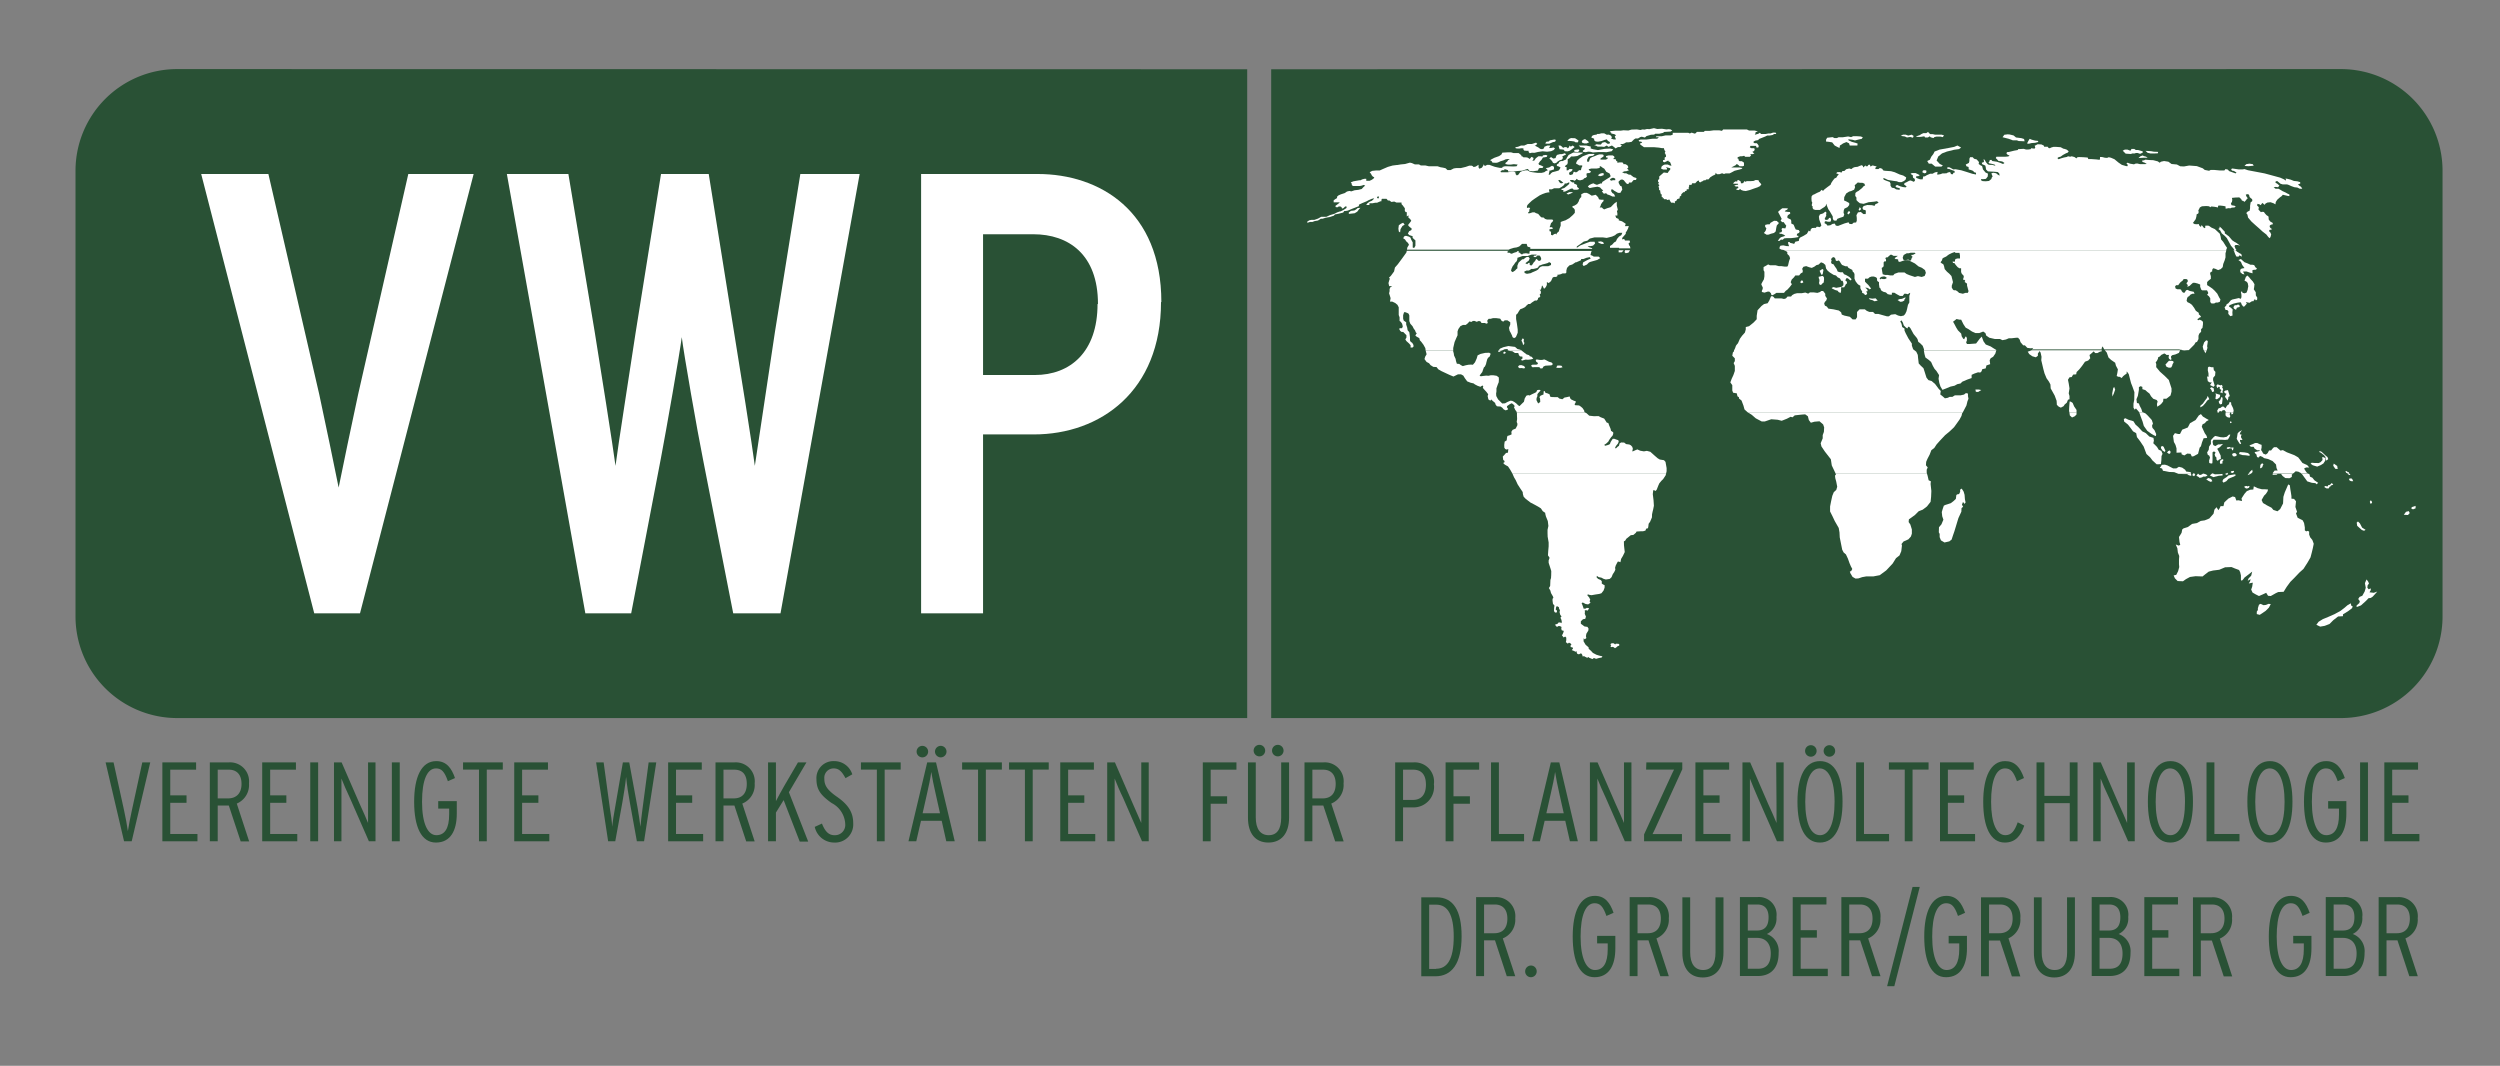 <?xml version="1.0" encoding="UTF-8"?>
<svg xmlns="http://www.w3.org/2000/svg" preserveAspectRatio="xMidYMid slice" width="380px" height="162px" id="Layer_1" data-name="Layer 1" viewBox="0 0 295 126">
  <rect x="0" y="0" width="295" height="126" fill="#808080" stroke="none"/>
  <defs>
    <style>.cls-1{fill:#295135;}.cls-2{fill:#fff;}</style>
  </defs>
  <path class="cls-1" d="M150,8.29V84.85H276.22a12,12,0,0,0,12-12V20.27a12,12,0,0,0-12-12Z"></path>
  <path class="cls-1" d="M147.17,8.29V84.85H20.91a12,12,0,0,1-12-12V20.27a12,12,0,0,1,12-12Z"></path>
  <path class="cls-2" d="M55.89,20.65H48.18l-5.92,26c-.59,2.74-1.93,9.11-2.3,11-.37-1.86-1.7-8.3-2.29-11l-6-26H23.74L37.08,72.49h5.4Z"></path>
  <path class="cls-2" d="M101.44,20.65h-7l-3,18.66c-.51,3.26-2.07,13.93-2.37,15.78-.22-1.85-1.92-12.59-2.44-15.7l-3-18.74H78L75,39.39c-.45,3-2.15,13.85-2.37,15.7-.23-1.85-1.93-12.59-2.45-15.78L67.07,20.65H59.81l9.26,51.84h5.41L78,54.12c.59-3.11,2.22-12.36,2.45-14.22.22,1.86,1.85,11.19,2.51,14.45l3.56,18.14H92.1Z"></path>
  <path class="cls-2" d="M129.51,36c0,5.63-3.19,8.37-7.41,8.37H116V27.76h5.93c4.15,0,7.63,2.37,7.63,8.22m7.48-.22c0-10.74-7.26-15.11-14.59-15.11H108.69V72.49H116V51.38H122c7.85,0,15-5.11,15-15.62"></path>
  <polygon class="cls-2" points="279.6 70.01 279.76 69.73 279.73 69.54 279.51 69.66 279.35 69.47 279.38 69.19 279.54 68.97 279.44 68.74 279.25 68.49 279.06 68.93 279.16 69.47 279.03 69.92 278.75 70.42 278.43 70.55 278.27 70.8 278.46 71.06 278.4 71.28 278.08 71.56 278.08 71.75 278.59 71.56 279.19 71.02 279.48 70.71 279.76 70.67 279.98 70.52 280.3 70.17 280.52 69.92 280.11 70.07 279.6 70.01"></polygon>
  <polygon class="cls-2" points="272.6 63.52 272.53 63.33 272.53 63.33 272.48 63.2 272.48 62.85 272.32 62.76 272.13 62.82 271.97 62.7 271.97 62.35 271.88 61.84 271.72 61.52 271.12 61.21 270.93 60.7 271.05 60.51 270.86 59.94 270.93 59.27 270.7 58.99 270.39 58.96 270.39 58.67 270.32 58.2 270.26 57.85 270.2 57.38 270.01 57.28 269.82 57.72 269.6 58.23 269.44 58.74 269.4 59.53 269.06 60.19 268.74 60.45 268.26 60.29 268.04 60.03 267.5 59.75 267.03 59.47 266.87 59.12 267.16 58.61 267.38 58.39 267.57 58.1 267.63 57.88 267.22 57.85 266.9 57.85 266.4 57.72 265.95 57.5 265.89 57.88 265.51 57.91 265.13 58.07 264.85 58.39 264.5 58.93 264.56 59.24 264.12 59.15 263.89 59.18 263.74 58.77 263.45 58.7 262.94 58.96 262.47 59.4 262.37 59.84 262.03 59.84 261.93 60.07 261.77 60.32 261.55 59.97 261.3 60.26 261.2 60.73 260.7 61.3 260.16 61.52 259.68 61.59 259.24 61.84 258.67 61.94 258.16 62.31 257.65 62.47 257.5 62.6 257.43 62.98 257.22 63.33 257.21 63.33 257.12 63.49 257.18 64.06 257.27 64.41 257.09 64.5 256.74 64.37 256.93 64.82 256.99 65.32 257.15 65.73 257.12 66.18 257.12 66.69 257.15 67.03 257.02 67.51 256.8 67.95 256.49 68.02 256.64 68.36 256.96 68.68 257.59 68.71 257.94 68.46 258.42 68.2 259.08 68.11 259.9 68.14 260.25 67.86 260.63 67.57 261.14 67.44 261.87 67.35 262.56 67.06 263.32 67.03 263.7 67.19 264.21 67.38 264.34 67.64 264.43 68.02 264.43 68.55 264.53 68.65 264.69 68.49 264.85 68.27 265.23 67.98 265.76 67.57 265.64 68.05 265.32 68.39 265.23 68.65 265.57 68.46 265.51 68.71 265.35 68.97 265.83 68.87 265.76 69.34 265.64 69.69 265.8 70.04 266.18 70.26 266.56 70.45 267 70.26 267.41 70.07 267.63 70.42 267.95 70.45 268.55 70.11 268.83 69.98 269.47 69.95 269.82 69.38 270.26 68.78 270.74 68.3 271.34 67.67 271.81 67.25 272.29 66.5 272.64 65.89 272.79 65.32 272.92 64.78 273.02 64.28 272.86 63.84 272.6 63.52"></polygon>
  <polygon class="cls-2" points="277.39 71.31 277.01 71.53 276.6 71.88 276.18 72.2 275.49 72.58 274.79 72.89 274.09 73.18 273.59 73.49 273.33 73.84 273.78 74.06 274.31 73.97 274.88 73.75 275.33 73.3 275.9 72.86 276.47 72.83 276.47 72.61 276.69 72.48 277.13 72.2 277.55 71.88 277.61 71.66 277.45 71.59 277.39 71.31"></polygon>
  <polygon class="cls-2" points="267.38 71.5 267.09 71.53 266.75 71.37 266.56 71.47 266.43 71.88 266.43 72.1 266.3 72.29 266.3 72.58 266.65 72.67 266.94 72.48 267.13 72.35 267.35 72.2 267.73 71.82 267.95 71.4 267.69 71.37 267.38 71.5"></polygon>
  <polygon class="cls-2" points="190.68 76.07 190.58 76.17 190.52 76.1 190.4 76.02 190.18 76.02 190.02 76.13 190.12 76.26 190.04 76.37 190.1 76.48 190.28 76.45 190.4 76.48 190.57 76.61 190.76 76.48 190.89 76.36 191.06 76.31 191.08 76.16 190.99 76.09 190.68 76.07"></polygon>
  <path class="cls-2" d="M274.66,57.52l-.27-.05s-.05,0-.05,0a.63.63,0,0,1-.07.12l.23.15a.82.82,0,0,0,.3,0s.05-.06.05-.08,0-.08,0-.09a.39.39,0,0,0,.16-.07s0,0,0-.05a.32.32,0,0,1,.14-.08.63.63,0,0,0,.17-.06l-.07-.1-.12-.09-.07.08-.06.07-.14.09-.15,0,0,.08Z"></path>
  <polygon class="cls-2" points="277.03 56.03 277.05 56.06 277.2 56.16 277.33 56.17 277.3 56.04 277.27 56.03 277.03 56.03"></polygon>
  <polygon class="cls-2" points="278.7 62.66 278.96 62.75 279.14 62.64 278.73 62.38 278.47 61.88 278.24 61.65 278.09 61.79 278.15 62.17 278.7 62.66"></polygon>
  <path class="cls-2" d="M277.49,56.58l-.05,0-.06,0h-.08l-.13.05s.06.15.08.18.2.09.2.09l.12,0,.11,0-.1-.22Z"></path>
  <polygon class="cls-2" points="283.91 60.51 283.65 60.86 284.14 60.89 284.35 60.66 284.23 60.43 283.91 60.51"></polygon>
  <polygon class="cls-2" points="279.86 59.51 279.91 59.38 279.83 59.23 279.75 59.16 279.73 59.17 279.64 59.32 279.7 59.55 279.86 59.51"></polygon>
  <polygon class="cls-2" points="262.71 56.9 262.95 56.62 263.24 56.49 263.63 56.34 263.85 56.17 263.7 56.09 263.35 56.15 262.97 56.21 262.75 56.41 262.36 56.66 262.24 56.9 262.37 57.07 262.71 56.9"></polygon>
  <polygon class="cls-2" points="261.81 56.26 262.27 56.22 262.25 56.04 261.89 56.07 261.35 56.09 261.23 56.03 260.98 56.03 260.76 56.22 261.17 56.42 261.81 56.26"></polygon>
  <polygon class="cls-2" points="178.65 56.43 178.85 56.77 179.08 57.27 179.37 57.72 179.68 58.18 179.7 58.41 179.79 58.73 180.04 58.99 180.6 59.42 181.1 59.68 181.5 59.9 181.83 60.11 182.04 60.43 182.34 60.64 182.34 60.74 182.42 61.06 182.64 61.6 182.71 62.18 182.61 62.64 182.61 63.06 182.62 63.33 182.62 63.33 182.62 63.42 182.74 64.13 182.74 64.59 182.69 65.16 182.66 65.65 182.85 65.94 182.74 66.25 182.74 66.53 182.97 67.24 183.05 67.51 183.04 68 183.02 68.33 182.95 68.55 182.92 69.26 182.77 69.51 182.94 69.8 183.02 70.1 183.25 70.5 183.3 70.66 183.2 70.78 183.2 71.01 183.25 71.36 183.45 71.62 183.4 71.69 183.38 71.95 183.37 72.22 183.48 72.38 183.65 72.42 183.73 72.27 183.7 72.14 183.57 72.05 183.62 71.79 183.66 71.67 183.8 71.67 183.96 71.79 183.98 71.99 184.08 72.09 184.03 72.35 184.11 72.67 184.26 72.86 184.13 73.01 184.23 73.21 184.29 73.44 184.26 73.66 184.11 73.57 183.91 73.57 183.81 73.71 183.66 73.77 183.48 73.84 183.72 74.1 183.9 73.99 184.08 74 184.26 74.1 184.23 74.32 184.29 74.5 184.51 74.55 184.51 74.67 184.39 74.96 184.31 75.08 184.51 75.34 184.69 75.23 184.82 75.36 184.82 75.67 184.77 75.89 185 76.07 185.14 75.95 185.35 76.06 185.43 76.2 185.32 76.29 185.34 76.47 185.57 76.52 185.62 76.63 185.47 76.83 185.7 76.92 185.93 77.03 186.05 76.96 186.05 77.11 186.11 77.26 186.31 77.33 186.48 77.25 186.56 77.2 186.68 77.34 186.72 77.44 186.76 77.59 186.91 77.54 187.07 77.63 187.29 77.74 187.44 77.64 187.5 77.72 187.91 77.89 188.08 77.76 188.34 77.86 188.69 77.76 188.99 77.71 189.09 77.56 188.91 77.53 188.71 77.48 188.38 77.38 187.96 77.16 187.75 76.93 187.47 76.68 187.45 76.5 187.1 76.2 186.86 75.79 186.87 75.43 187 75.56 187.19 75.41 187.14 75.19 187.19 74.9 187.42 74.53 187.45 74.3 187.32 74.09 186.97 74.04 186.77 73.89 186.54 73.72 186.54 73.43 186.79 73.19 187.06 73.14 187.14 72.88 187 72.55 187.02 72.33 187 72.14 187.17 72.12 187.35 72.17 187.52 71.89 187.25 71.84 187.09 71.94 186.87 71.94 186.79 71.69 186.71 71.47 186.63 71.29 186.77 71.21 187.1 71.39 187.4 71.44 187.68 71.24 187.57 71.06 187.65 70.88 187.53 70.63 187.3 70.35 187.37 70.25 187.58 70.32 187.81 70.35 188.26 70.27 188.72 70.2 188.97 70.12 189.22 69.8 189.34 69.47 189.35 69.18 189.16 69.08 189.01 68.98 189.01 68.7 188.87 68.55 188.58 68.43 188.4 68.25 188.43 68.07 188.64 68.22 188.96 68.28 189.22 68.42 189.49 68.5 189.95 68.43 190.16 68.23 190.31 67.87 190.48 67.62 190.61 67.34 190.58 67.11 190.66 66.84 190.82 66.53 190.91 66.38 191.06 66.4 191.21 66.46 191.29 66.07 191.5 65.72 191.72 65.26 191.67 64.83 191.63 64.46 191.62 64 191.77 63.92 191.9 63.7 192.36 63.33 192.36 63.33 192.43 63.27 192.74 63.24 193.04 62.98 193.11 62.84 193.59 62.81 193.87 62.81 194.16 62.73 194.25 62.5 194.46 62.45 194.5 62.26 194.54 61.92 194.71 61.69 194.93 61.17 194.94 60.81 195.01 60.48 195.07 60.25 195.16 59.8 195.12 59.17 195.03 58.43 195.07 58.06 195.12 57.93 195.26 58 195.37 58.05 195.5 57.88 195.67 57.44 195.8 57.15 196.03 56.87 196.26 56.64 196.55 56.2 196.59 56.03 178.48 56.03 178.65 56.43"></polygon>
  <polygon class="cls-2" points="260.85 56.98 261.06 56.9 260.91 56.63 260.58 56.52 260.34 56.68 260.58 56.85 260.85 56.98"></polygon>
  <polygon class="cls-2" points="259.56 56.51 259.86 56.44 259.96 56.36 260.22 56.36 260.49 56.25 260.33 56.1 260.11 56.03 259.92 56.03 259.89 56.05 259.71 56.15 259.55 56.16 259.4 56.03 259.34 56.03 259.17 56.27 259.38 56.36 259.56 56.51"></polygon>
  <polygon class="cls-2" points="262.89 56.03 262.63 56.03 262.62 56.14 262.82 56.14 262.89 56.03"></polygon>
  <polygon class="cls-2" points="257.06 56.03 257.08 56.04 257.71 56.06 258.08 56.06 258.29 56.2 258.57 56.27 258.55 56.04 258.54 56.03 257.06 56.03"></polygon>
  <polygon class="cls-2" points="265.14 57.77 265.38 57.67 265.45 57.47 265.33 57.46 265.23 57.53 265.12 57.46 264.85 57.5 264.85 57.62 265 57.74 265.14 57.77"></polygon>
  <polygon class="cls-2" points="258.69 56.19 258.89 56.32 259.04 56.14 258.96 56.03 258.76 56.03 258.69 56.19"></polygon>
  <polygon class="cls-2" points="268.18 56.15 268.65 56.13 268.76 56.03 268.17 56.03 268.18 56.15"></polygon>
  <polygon class="cls-2" points="265.32 56.03 265.22 56.19 265.58 56.03 265.32 56.03"></polygon>
  <polygon class="cls-2" points="269.16 56.03 269.34 56.28 269.66 56.53 270.16 56.55 270.43 56.4 270.44 56.23 270.43 56.11 270.58 56.03 269.16 56.03"></polygon>
  <polygon class="cls-2" points="284.58 59.96 284.55 60.16 284.75 60.22 285.04 60.1 285.04 59.81 284.58 59.96"></polygon>
  <polygon class="cls-2" points="227.84 56.91 227.58 56.79 227.46 56.27 227.39 56.03 216.62 56.03 216.65 56.09 216.53 56.24 216.56 56.53 216.68 56.97 216.79 57.55 216.68 57.93 216.39 58.19 216.21 58.63 216.07 59.27 215.95 59.88 215.95 60.47 216.24 61.05 216.5 61.6 216.97 62.42 217.06 62.94 217.08 63.33 217.08 63.33 217.09 63.53 217.23 64.23 217.38 64.98 217.55 65.31 217.82 65.54 218.05 66.03 218.25 66.59 218.4 66.94 218.57 67.26 218.43 67.52 218.28 67.55 218.34 67.75 218.6 68.19 218.95 68.39 219.3 68.37 219.74 68.22 220.24 68.13 221.08 68.13 221.81 67.99 222.57 67.43 223.33 66.62 223.73 65.98 224.14 65.66 224.35 65.16 224.43 64.49 224.38 64.31 224.61 64.02 225.19 63.76 225.48 63.44 225.52 63.33 225.52 63.33 225.6 63.09 225.6 62.59 225.42 62.01 225.22 61.72 225.25 61.4 225.95 60.9 226.41 60.44 226.88 60.26 227.38 59.88 227.81 59.33 227.87 58.75 227.9 58.05 227.81 57.23 227.84 56.91"></polygon>
  <polygon class="cls-2" points="273.54 57.09 273.1 56.79 272.86 56.49 272.58 56.36 272.52 56.09 272.43 56.03 271.61 56.03 271.9 56.43 272.26 56.92 272.8 57.09 273.22 57.13 273.37 57.27 273.54 57.09"></polygon>
  <polygon class="cls-2" points="231.82 58.51 231.71 58.13 231.48 57.77 231.29 57.9 231.3 58.15 231.17 58.42 230.96 58.45 230.85 58.53 230.79 58.99 230.5 59.26 230.2 59.49 229.81 59.62 229.55 59.7 229.37 59.79 229.24 60.17 229.13 60.54 229.18 61.03 229.32 61.44 229.09 61.99 228.8 62.33 228.78 62.93 228.88 63.12 228.88 63.33 228.88 63.33 228.88 63.5 229.03 63.88 229.45 64.13 229.72 64.07 230.02 64 230.29 63.79 230.44 63.33 230.44 63.33 230.62 62.81 231.09 61.26 231.44 60.5 231.46 60.08 231.65 59.91 231.51 59.68 231.61 59.39 231.71 59.41 231.8 59.58 231.94 59.41 231.86 59.03 231.82 58.51"></polygon>
  <polygon class="cls-2" points="259.56 52.94 259.71 52.78 259.84 52.31 260.03 51.83 260.44 51.8 260.38 51.55 260.16 51.23 260 50.88 259.81 50.47 259.9 50.19 260.16 50.06 260.35 49.84 260.63 49.68 260.25 49.46 259.94 49.27 259.71 48.98 259.46 49.14 259.08 49.68 258.42 50.06 258.16 50.56 257.5 50.82 257.24 51.33 257.02 51.33 256.64 51.23 256.42 51.55 256.52 52.27 256.71 52.62 256.83 53.03 256.83 53.54 257.4 53.51 257.44 53.73 257.75 53.86 258.1 53.64 258.48 53.67 258.64 53.99 258.86 53.95 259.37 53.67 259.56 52.94"></polygon>
  <polygon class="cls-2" points="255.71 53.52 255.93 53.67 256.06 53.65 256.12 53.53 256.12 53.4 256.03 53.27 255.85 53.34 255.71 53.52"></polygon>
  <polygon class="cls-2" points="264.98 53.84 265.45 53.91 265.45 53.73 265.23 53.57 264.85 53.5 264.29 53.46 264.2 53.69 264.62 53.82 264.98 53.84"></polygon>
  <path class="cls-2" d="M264.46,52.47l-.14-.3,0-.14.3,0-.18-.31,0-.15.08-.16-.23-.05.07-.21.19-.28-.35.21-.16.18-.06.39-.05.24a5.52,5.52,0,0,0,.39.64Z"></path>
  <polygon class="cls-2" points="263.9 53.72 263.77 53.59 263.59 53.58 263.38 53.69 263.48 53.95 263.67 53.98 263.84 53.93 263.95 53.82 263.9 53.72"></polygon>
  <polygon class="cls-2" points="258.91 55.95 258.79 55.98 258.76 56.03 258.96 56.03 258.91 55.95"></polygon>
  <path class="cls-2" d="M274,53.64l.11.1a.58.58,0,0,1,.11.07.39.39,0,0,1,.08.11l.11.13,0,.16a1.91,1.91,0,0,0,.05.21s0,.07.1,0a.57.57,0,0,0,.17-.13l-.09-.24-.18-.14-.18-.17-.19-.18-.15-.13-.13-.06-.13,0v.09l.16.07Z"></path>
  <polygon class="cls-2" points="255.18 52.75 254.99 52.82 255 53.02 255.19 53.3 255.45 53.45 255.52 53.3 255.42 53.09 255.31 52.84 255.18 52.75"></polygon>
  <polygon class="cls-2" points="277 55.96 277.03 56.03 277.28 56.03 277.2 56.01 277.15 55.83 277.02 55.83 276.94 55.72 276.75 55.72 276.86 55.92 277 55.96"></polygon>
  <polygon class="cls-2" points="275.85 55.46 275.79 55.1 275.38 54.82 275.32 55.08 275.57 55.44 275.85 55.46"></polygon>
  <polygon class="cls-2" points="266.69 55.34 266.77 55.38 266.95 55.24 267.02 55.02 267.09 54.9 266.93 54.78 266.73 54.97 266.69 55.34"></polygon>
  <path class="cls-2" d="M271.19,54.09l-.45-.26-.89-.34-.47-.26-.28.06-.45-.4-.32,0-.15.14-.19.24h-.24l-.17.32-.22.17-.3-.12-.14-.26-.11-.15.06-.32,0-.3-.21-.07-.31-.15-.25,0-.22.11-.34.13-.11.09.2.12.3,0,.12.22.3.19h.22l.13.07-.52.12s-.15,0-.12.09a.51.51,0,0,0,.19.2l.08.32.19.06.16-.19.27.1.22.16.45.1.54.24.41.41.06.42.13.29-.35,0-.21.27V56h.59l0,0h.33l0,0h1.42l.13-.07.22-.2.32.05.32.17,0,.05h.83l-.17-.12-.22-.32-.08-.17.24-.11h.36l-.24-.28-.56-.25-.21-.28Z"></path>
  <polygon class="cls-2" points="273.43 55.18 273.83 55.01 274.16 54.81 274.29 54.61 274.38 54.48 274.37 54.18 274.21 54.08 274.02 54.05 274.06 54.4 273.83 54.65 273.61 54.76 273.11 54.75 272.78 54.72 272.65 54.84 272.91 55.02 273.43 55.18"></polygon>
  <polygon class="cls-2" points="265.62 56.01 265.81 55.81 265.76 55.54 265.5 55.78 265.38 55.95 265.32 56.03 265.58 56.03 265.62 56.01"></polygon>
  <path class="cls-2" d="M263.14,49.91s0,.14.06.14.16-.12.16-.12l-.16-.1Z"></path>
  <polygon class="cls-2" points="262.21 52.01 262.56 52.03 262.9 51.98 263.07 51.68 263.18 51.41 263.03 51.4 262.75 51.66 262.38 51.73 262 51.7 261.59 51.6 261.38 51.56 261.18 51.73 260.88 52.07 260.89 52.5 260.67 52.82 260.63 53.19 260.44 53.51 260.52 53.79 260.69 53.88 260.78 54.11 260.67 54.47 260.69 54.75 260.92 54.82 261.06 54.78 261.08 54.34 261.08 53.49 261.25 53.38 261.44 53.51 261.33 53.73 261.4 53.98 261.53 54.09 261.55 54.37 261.7 54.5 261.85 54.35 262.06 54.28 262.04 53.88 261.79 53.36 261.63 53.08 261.96 52.87 262.15 52.67 262.32 52.5 261.94 52.56 261.74 52.56 261.4 52.76 261.16 52.63 261.08 52.24 261.19 52.01 262.21 52.01"></polygon>
  <polygon class="cls-2" points="261.82 48.77 261.68 48.77 261.7 48.85 261.79 48.81 261.82 48.77"></polygon>
  <polygon class="cls-2" points="260.98 56.03 261.23 56.03 261.06 55.96 260.98 56.03"></polygon>
  <polygon class="cls-2" points="262.28 54.3 262.14 54.34 261.98 54.48 261.94 54.68 262 54.86 262.26 54.8 262.24 54.58 262.38 54.4 262.28 54.3"></polygon>
  <polygon class="cls-2" points="263.5 53.26 263.52 53.09 263.58 52.95 263.44 52.92 263.24 52.95 263.1 52.87 262.96 52.88 262.78 52.92 262.76 53.06 262.92 53.1 263.14 53.02 263.38 53.06 263.36 53.22 263.5 53.26"></polygon>
  <polygon class="cls-2" points="259.92 56.03 260.11 56.03 259.98 55.99 259.92 56.03"></polygon>
  <polygon class="cls-2" points="253.91 49.68 253.44 49.16 253.15 48.89 252.85 48.77 252.43 48.77 252.59 49.24 252.83 49.88 252.97 50.38 253.38 50.96 253.82 51.28 254.17 51.49 254.4 51.58 254.43 51.34 254.23 50.88 253.99 50.61 253.94 50.35 254.05 50.09 253.91 49.68"></polygon>
  <polygon class="cls-2" points="262.82 55.9 262.76 55.96 262.64 55.94 262.63 56.03 262.89 56.03 262.92 55.98 262.82 55.9"></polygon>
  <polygon class="cls-2" points="259.34 56.03 259.4 56.03 259.37 56 259.34 56.03"></polygon>
  <polygon class="cls-2" points="255.04 54.44 255.06 53.93 255.18 53.67 255.04 53.32 254.72 53.18 254.53 52.86 254.09 52.42 254.16 52.11 254.11 51.79 253.62 51.63 253.21 51.23 252.79 51.02 252.32 50.51 252 50.23 251.74 49.82 251.16 49.65 250.79 49.47 250.61 49.56 250.65 49.86 251.09 50.21 251.35 50.54 251.7 51.02 252.07 51.23 252.16 51.7 252.53 52.18 252.95 52.81 253.28 53.69 253.72 54.09 254 54.46 254.48 54.9 254.74 54.9 254.99 54.88 255.04 54.44"></polygon>
  <polygon class="cls-2" points="263.53 48.77 263.25 48.77 263.33 49.03 263.5 48.94 263.53 48.77"></polygon>
  <polygon class="cls-2" points="262.6 48.98 262.64 49.2 262.84 49.35 263.1 49.41 263.18 49.22 263.09 48.98 263.21 48.77 262.64 48.77 262.6 48.98"></polygon>
  <polygon class="cls-2" points="263.24 55.88 263.44 55.94 263.62 55.82 263.6 55.68 263.36 55.7 263.24 55.76 263.24 55.88"></polygon>
  <polygon class="cls-2" points="244.24 49.14 244.5 49.38 244.82 49.24 245.03 49.03 245.03 48.77 244.19 48.77 244.24 49.14"></polygon>
  <polygon class="cls-2" points="257.06 56.03 258.55 56.03 258.5 55.83 257.97 55.76 257.85 55.55 257.5 55.3 257.11 55.2 256.81 55.39 256.43 55.39 256.06 55.2 255.76 55.04 255.46 54.95 255.09 54.97 254.97 55.18 254.85 55.32 255.13 55.41 255.23 55.67 255.48 55.71 255.97 55.81 256.55 55.83 257.06 56.03"></polygon>
  <polygon class="cls-2" points="229.53 51.46 230.03 51.05 230.58 50.53 230.96 50 231.23 49.62 231.46 49.19 231.52 48.92 231.6 48.77 206.24 48.77 206.71 49.07 207.18 49.48 207.88 49.85 208.25 49.85 209.01 49.59 209.77 49.65 210.24 49.77 210.85 49.53 211.29 49.3 211.52 49.36 211.78 49.13 212.6 49.04 213.01 49.01 213.33 49.24 213.44 49.68 213.68 50 214.11 49.88 214.7 49.83 215.13 50.2 215.25 50.55 215.22 51.08 215.08 51.46 215.08 51.84 214.84 52.42 214.93 52.8 215.34 53.41 216.04 54.31 216.15 55.04 216.62 56.03 227.39 56.03 227.35 55.89 227.35 55.54 227.47 55.28 227.26 55.02 227.29 54.61 227.44 54.26 227.7 53.76 227.9 53.24 228.25 52.97 228.51 52.57 228.87 52.16 229.53 51.46"></polygon>
  <polygon class="cls-2" points="196.35 54.42 196.15 54.39 195.85 54.34 195.6 54.19 195.22 53.86 194.74 53.43 194.33 53.32 193.98 53.38 193.54 53.3 193.21 53.15 193.03 53.22 192.63 53.4 192.63 53.23 192.68 53.09 192.61 52.85 192.45 52.67 192.26 52.57 191.88 52.52 191.65 52.34 191.29 52.33 191.11 52.44 191.04 52.72 190.86 52.85 190.66 53.05 190.58 52.92 190.73 52.69 190.91 52.47 191.01 52.24 190.96 52.06 190.74 51.99 190.5 51.9 190.3 51.9 190.18 52.08 190.05 52.29 189.97 52.52 189.77 52.62 189.4 52.72 189.3 52.61 189.52 52.47 189.78 52.23 189.88 52.04 190.11 51.71 190.28 51.53 190.36 51.32 190.36 51.13 190.1 50.95 190.05 50.72 189.87 50.29 189.78 50.03 189.6 49.99 189.5 49.83 189.29 49.51 188.87 49.35 188.64 49.22 188.08 49.23 187.53 49.17 187.2 48.87 186.99 48.77 178.97 48.77 179 48.85 179 49.12 179.02 49.56 178.97 49.91 179.05 50.09 179.05 50.29 178.85 50.69 178.49 50.84 178.34 51.07 178.37 51.37 178.16 51.47 177.88 51.56 177.83 51.73 177.79 52.08 177.55 52.23 177.5 52.61 177.51 52.94 177.61 53.1 177.79 53.17 177.98 53.1 177.94 53.53 177.71 53.57 177.51 53.8 177.33 53.99 177.38 54.39 177.53 54.51 177.53 54.66 177.41 54.72 177.43 54.84 177.66 55 177.94 55.15 178.21 55.55 178.47 56.01 178.48 56.03 196.59 56.03 196.66 55.72 196.66 55.35 196.53 54.62 196.35 54.42"></polygon>
  <polygon class="cls-2" points="259.63 48.19 259.94 48.02 260.25 47.67 260.46 47.38 260.7 47.22 260.51 46.84 260.41 47.1 260.19 47.38 259.94 47.74 259.65 47.99 259.63 48.19"></polygon>
  <polygon class="cls-2" points="260.11 41.55 260.24 41.81 260.33 41.6 260.39 41.45 260.05 41.45 260.11 41.55"></polygon>
  <polygon class="cls-2" points="261.48 46.71 261.42 47.18 261.59 47.24 261.76 47.13 261.94 46.98 261.98 46.71 261.68 46.62 261.42 46.53 261.48 46.71"></polygon>
  <polygon class="cls-2" points="179.25 43.23 179.12 43.41 179.29 43.56 179.57 43.55 179.86 43.6 179.97 43.46 179.81 43.3 179.51 43.2 179.25 43.23"></polygon>
  <polygon class="cls-2" points="262.19 47.78 262.22 47.59 262.26 47.24 262.26 47.05 262.13 46.96 261.98 47.33 261.81 47.48 261.85 47.69 262 47.84 262.19 47.78"></polygon>
  <polygon class="cls-2" points="233.1 46.08 233.15 46.35 233.42 46.37 233.79 46.14 233.48 46.08 233.1 46.08"></polygon>
  <polygon class="cls-2" points="180.3 42.57 180.65 42.53 180.93 42.45 180.74 42.22 180.51 42.15 180.44 42.03 180.14 41.94 179.85 41.72 179.51 41.45 179.5 41.45 177.91 41.45 177.91 41.45 178.17 41.54 178.45 41.56 178.76 41.77 179.15 41.77 179.24 42.03 179.36 42.17 179.64 42.2 179.66 42.41 179.48 42.57 179.6 42.67 180.02 42.55 180.3 42.57"></polygon>
  <polygon class="cls-2" points="250.93 44.23 250.96 43.94 251.19 44.26 251.46 45.31 251.63 45.74 251.86 46.39 251.84 47.29 251.75 47.76 251.75 48.22 251.89 48.46 252.04 48.31 252.42 48.75 252.43 48.77 252.85 48.77 252.8 48.75 252.68 48.37 252.48 47.99 252.39 47.73 252.16 47.67 252.1 47.23 252.27 46.82 252.39 46.12 252.39 45.8 252.59 45.69 252.8 45.77 252.8 46.04 253.15 46.15 253.38 46.36 253.64 46.56 253.82 46.88 254.08 47.17 254.49 47.32 254.6 47.49 254.52 47.79 254.55 48.11 254.84 47.93 255.04 47.76 255.25 47.49 255.28 47.17 255.63 47.17 256.12 46.79 256.24 46.33 256.24 45.95 255.92 44.96 255.45 44.49 254.87 43.97 254.43 43.44 254.44 43.09 254.37 42.86 254.49 42.74 254.63 42.47 254.67 42.27 254.85 42.19 255.04 41.99 255.28 41.88 255.37 41.82 255.55 41.91 255.64 42 255.94 42 255.89 42.26 255.94 42.44 256.13 42.59 256.25 42.49 256.19 42.36 256.18 42.17 256.32 42.03 256.67 41.95 256.84 41.88 257.11 41.76 257.19 41.59 257.24 41.45 248.37 41.45 248.6 41.72 248.8 42.3 249.12 42.6 249.59 42.92 249.68 43.27 249.91 43.7 249.85 44.11 249.77 44.49 249.97 44.58 250.12 44.58 250.35 44.73 250.55 44.49 250.76 44.32 250.93 44.23"></polygon>
  <polygon class="cls-2" points="184.05 43.25 183.77 43.25 183.63 43.49 183.8 43.53 184.08 43.53 184.38 43.46 184.26 43.28 184.05 43.25"></polygon>
  <polygon class="cls-2" points="181.05 43.44 181.64 43.44 181.78 43.6 182.01 43.58 182.13 43.37 182.36 43.27 182.69 43.25 183.07 43.23 183.25 43.08 183.07 42.88 182.79 42.81 182.51 42.66 182.37 42.59 182.22 42.53 181.97 42.59 181.71 42.59 181.33 42.53 181.21 42.6 181.28 42.81 181.47 42.94 181.45 43.08 181.29 43.15 181 43.15 180.79 43.16 180.66 43.28 180.84 43.46 181.05 43.44"></polygon>
  <polygon class="cls-2" points="262.15 45.53 262.01 45.59 261.67 45.47 261.53 45.63 261.64 45.92 261.83 45.74 261.95 45.85 261.92 46.02 262.07 46.09 262.13 46.17 262.04 46.27 262.02 46.49 262.15 46.45 262.27 46.53 262.26 46.24 262.33 46.12 262.29 45.94 262.17 45.76 262.31 45.73 262.15 45.53"></polygon>
  <polygon class="cls-2" points="177.65 48.54 177.91 48.47 177.93 48.32 177.81 48.17 177.84 48.03 177.99 47.93 178.17 47.8 178.39 47.7 178.57 47.83 178.74 48.03 178.65 48.17 178.8 48.49 178.94 48.67 178.97 48.77 186.99 48.77 186.96 48.75 186.94 48.57 186.74 48.27 186.53 48.09 186.33 47.96 185.86 47.93 185.8 47.81 185.91 47.65 185.95 47.48 185.73 47.41 185.4 47.25 185.29 47.13 185.22 46.9 184.89 46.98 184.61 47.03 184.36 47.23 184.01 47.15 183.81 46.98 183.5 46.98 183.1 46.97 182.92 46.92 182.85 46.65 182.62 46.54 182.36 46.47 182.28 46.27 182.16 46.27 182.13 46.67 181.8 46.8 181.65 46.97 181.73 47.17 181.75 47.55 181.5 47.73 181.3 47.33 181.32 47.08 181.41 46.87 181.41 46.64 181.5 46.51 181.8 46.19 181.63 46.11 181.38 46.16 181.28 46.39 181.09 46.49 180.77 46.64 180.48 46.79 180.33 46.74 180.11 46.81 179.92 47.13 179.82 47.53 179.61 47.73 179.3 48.04 179.14 47.94 178.93 47.73 178.69 47.55 178.44 47.42 178.23 47.4 177.88 47.55 177.59 47.71 177.26 47.73 176.77 47.24 176.56 46.85 176.54 46.56 176.58 46.31 176.58 45.94 176.73 45.51 176.85 45.22 176.87 44.87 176.85 44.64 176.6 44.46 176.21 44.4 175.91 44.4 175.64 44.46 175.37 44.44 175.02 44.48 174.73 44.52 174.59 44.44 174.79 44.17 174.91 44.02 174.98 43.8 175.1 43.47 175.22 43.37 175.35 43.08 175.39 42.89 175.49 42.52 175.59 42.34 175.78 42.19 175.9 41.86 175.72 41.74 175.24 41.76 174.71 41.88 174.36 42.05 174.25 42.42 174.05 42.87 173.8 43.16 173.58 43.14 173.27 43.16 172.96 43.22 172.61 43.32 172.38 43.2 172.19 43.06 171.91 43.04 171.81 42.73 171.76 42.46 171.58 42.07 171.54 41.8 171.47 41.55 171.48 41.45 168.22 41.45 168.24 41.53 168.34 41.92 168.17 42.21 168.09 42.49 168.34 42.83 168.63 42.98 168.8 43.2 169.13 43.41 169.51 43.43 169.71 43.69 170.09 43.91 170.58 44.14 171.03 44.35 171.51 44.55 172.04 44.29 172.4 44.29 172.67 44.44 172.85 44.74 173.13 45.12 173.53 45.28 173.88 45.36 174.04 45.48 174.37 45.65 174.69 45.76 174.93 45.6 175.03 45.73 174.97 45.88 175.12 46.06 175.38 46.34 175.61 46.64 175.54 46.85 175.63 47.25 175.86 47.4 175.96 47.25 176.12 47.41 176.42 47.66 176.49 47.88 176.64 48.06 176.87 48.08 177.07 48.09 177.28 48.24 177.43 48.42 177.65 48.54"></polygon>
  <polygon class="cls-2" points="262.54 46.51 262.73 46.58 262.65 46.73 262.54 46.94 262.71 47.16 262.86 47.39 262.94 47.13 262.95 46.96 263.12 46.86 263.01 46.53 262.9 46.15 262.58 46.21 262.43 46.34 262.54 46.51"></polygon>
  <polygon class="cls-2" points="262.2 48.1 262.02 48.25 261.79 48.3 261.63 48.57 261.68 48.77 261.82 48.77 261.94 48.6 262.13 48.68 262.28 48.53 262.5 48.51 262.65 48.72 262.64 48.77 263.21 48.77 263.24 48.74 263.25 48.77 263.53 48.77 263.57 48.55 263.5 48.27 263.29 47.85 263.27 47.61 263.1 47.54 263.01 47.82 262.8 47.97 262.6 48.3 262.39 48.1 262.2 48.1"></polygon>
  <polygon class="cls-2" points="239.71 41.46 239.39 41.58 239.27 41.61 239.45 41.9 239.82 42.16 240.23 42.28 240.47 42.1 240.47 41.84 240.67 41.55 240.79 41.72 240.9 42.22 240.87 42.63 240.96 43.01 241.11 43.65 241.25 44.17 241.49 44.75 241.78 45.16 241.95 45.48 241.98 45.95 242.16 46.27 242.45 46.79 242.68 47.41 242.71 47.9 242.94 48.11 243.18 48.22 243.5 48.05 243.64 47.84 243.88 47.64 244.02 47.29 244.2 47.23 244.2 46.85 244.11 46.53 244.2 45.95 244.11 45.37 244.02 44.93 244.2 44.64 244.46 44.61 244.63 44.32 244.99 44.29 245.04 44.02 245.36 43.7 245.68 43.3 246.03 42.8 246.41 42.66 246.65 42.39 246.56 42.01 246.73 41.87 247.06 41.58 247.23 41.78 247.49 41.78 247.81 41.61 247.99 41.58 248.01 41.45 239.72 41.45 239.71 41.46"></polygon>
  <polygon class="cls-2" points="177.51 41.61 177.42 41.67 177.39 41.78 177.44 41.86 177.52 41.86 177.61 41.82 177.67 41.76 177.68 41.67 177.58 41.67 177.57 41.62 177.51 41.61"></polygon>
  <polygon class="cls-2" points="249.36 45.92 249.24 46.56 249.27 46.91 249.44 46.53 249.59 46.09 249.47 45.77 249.36 45.92"></polygon>
  <polygon class="cls-2" points="261.04 46.38 261.27 46.3 261.21 45.93 260.95 45.81 260.78 45.93 260.93 46.11 261.04 46.38"></polygon>
  <polygon class="cls-2" points="176.76 41.56 176.88 41.66 177.23 41.47 177.29 41.45 176.86 41.45 176.76 41.56"></polygon>
  <polygon class="cls-2" points="227.09 41.9 227.2 42.3 227.61 42.6 227.87 42.83 228.08 43.3 228.28 43.65 228.49 43.88 228.81 44.38 228.75 44.81 228.84 45.31 228.98 45.74 229.21 46.12 229.65 45.95 230.15 45.74 230.64 45.63 230.96 45.45 231.34 45.37 231.55 45.16 232.16 44.9 232.65 44.73 232.65 44.35 232.97 44.2 233.41 44.05 233.67 44.08 233.82 43.94 233.91 43.68 234.31 43.59 234.4 43.24 234.84 43.09 234.78 42.63 234.9 42.39 235.19 42.22 235.45 41.84 235.56 41.45 227.01 41.45 227.09 41.9"></polygon>
  <polygon class="cls-2" points="260.48 44.86 260.52 45.1 260.76 45.25 260.99 45.23 260.89 45.4 260.78 45.55 260.99 45.66 261.21 45.76 261.33 45.61 261.27 45.4 261.14 44.97 261.16 44.69 261.38 44.43 261.42 44 261.23 43.79 261.18 43.44 260.99 43.46 260.67 43.38 260.54 43.47 260.52 43.81 260.6 44.17 260.61 44.58 260.43 44.54 260.48 44.86"></polygon>
  <polygon class="cls-2" points="256.23 42.69 255.93 42.69 255.71 42.93 255.52 43.14 255.65 43.4 255.93 43.51 256.19 43.49 256.31 43.3 256.36 43.1 256.49 42.88 256.44 42.74 256.23 42.69"></polygon>
  <polygon class="cls-2" points="244.57 47.66 244.36 47.52 244.22 47.49 244.17 48.12 244.15 48.56 244.18 48.77 245.03 48.77 245.03 48.49 244.75 48.08 244.57 47.66"></polygon>
  <polygon class="cls-2" points="257.51 41.45 257.73 41.49 258.15 41.45 257.51 41.45"></polygon>
  <polygon class="cls-2" points="177.91 41.45 179.5 41.45 179.38 41.38 179.06 41.3 178.77 41.05 177.98 40.95 177.39 41.09 177 41.26 176.86 41.45 177.29 41.45 177.54 41.33 177.91 41.3 177.91 41.45"></polygon>
  <polygon class="cls-2" points="221.19 35.67 221.57 35.59 221.32 35.32 220.94 35.36 220.52 35.3 220.64 35.46 220.98 35.55 221.19 35.67"></polygon>
  <path class="cls-2" d="M168.22,41.44h3.26l0-.26.16-.7.21-.49.14-.31v-.46l.1-.28.25-.35.29-.13.33,0,.25-.2.18-.21.23.06.18-.12.21,0,.23.1.28-.1.21.08.08.16h.44l.1.09.22-.08-.06-.15,0-.18.15-.17.22,0,.29-.08.39,0,.46.06.18.27.19.08.16-.15.33,0L178,38l.21.14v.27l-.15.39.07.35.14.25.15.31.06.19.18.12.21-.12.12-.27.1-.25V39l-.09-.66-.1-.58v-.49l.18-.17.15-.26.16-.23.27-.1.29-.15.19-.2.2-.17.21,0,.22-.18.35-.23h.23l.14-.17v-.14l.17-.06.1-.13-.08-.2.14-.14,0-.25-.14-.19.16,0,0-.09h0l.05-.11.06-.27.06,0,.12.24.07.13.2-.19.13-.27V33.4l.22.12.27-.23.19-.41.14-.08.27,0,.16-.11,0-.16.16,0,.25-.06.19-.09h.35l.1-.1,0-.24.08-.31.27-.29.35-.11.39-.26H186l.57-.25v-.14h.28l.35-.14.4-.08.1.18-.23.09-.29.14-.37.21-.06.27.12.16.38-.17.24-.24.17-.08.82-.23.35-.21-.18-.18h-.29l-.29,0-.17-.11-.22-.08.08-.35.06-.13h-7.29l-.05.12,0,.2-.14,0-.27-.05-.36.05-.11.11-.19-.13-.11-.1-.14-.05.07-.14-.14,0-.14.12-.22.06-.14.05-.17.08h-.15l-.1-.1-.16,0-.17-.06.08-.12.12-.06H166l-.05.21-.49.68-.51.69-.35.4-.1.46-.38.52-.22.21L164,33l-.07.2-.09.32.08.36.36,0-.25.17,0,.07h0l-.06.08,0,.28-.06.25L164,35l.09.3-.07.41.27,0,.34.16.27.22.15.29,0,.4,0,.51.1.27,0,.43.15.11.15.22.08.31-.09.22-.22,0-.13.06.13.25.17.13.19,0,.15.15.23.23v.28l-.13.22.13.2.31.28.18.21,0,.27h.22l.12-.1,0-.2-.14-.25-.19-.13-.08-.15,0-.38-.08-.6-.2-.23-.05-.31-.12-.36,0-.27-.29-.2-.07-.23,0-.23v-.18l.11-.35.15,0,.23.09.15.08.09.21,0,.33,0,.34.12.31.27.31.12.25.17.23.08.22.12.13-.07.08-.1.17.15.13.32.18.06.25.17.18.26.35.22.4Zm14.13-10.2.27-.08.18-.11.22.12,0,.22-.32.14-.39,0H182l-.21.07-.14.12-.16.21-.22.13-.47.2-.17.09-.45.08-.26-.09-.06-.17.27-.13.28,0,.13-.07.14-.12.27,0,.26-.06.19-.05.13-.12.07-.14.24-.09.18-.07Zm-4,.61.14-.31.18-.23.12-.19.18-.18.08-.24,0-.16.27-.09.33-.12.27,0h.18l.16,0,.2-.08.28-.09h.59l-.07.12-.2,0-.13.07.13.1.18,0,.16-.18h.27l.13.18.07.24-.13.2h-.2l-.22-.22-.08.05-.1.2-.16.16-.16.26-.14.12-.18-.09,0-.25-.19.06-.1.12-.22-.12.19-.15.22-.17.1-.25-.13-.17h-.2l-.12.06-.29.22-.15,0-.27.25-.15.14-.14.36,0,.31-.13.1-.14.16-.29.19-.19-.14Z"></path>
  <polygon class="cls-2" points="260.09 40.52 259.92 41.02 260 41.36 260.05 41.45 260.39 41.45 260.41 41.4 260.48 41.17 260.44 40.97 260.5 40.57 260.52 40.35 260.33 40.27 260.09 40.52"></polygon>
  <path class="cls-2" d="M257.25,41.41l.11-.06.08.08h.84l.31-.31.33-.33.16-.27.17-.06.17-.33,0-.25,0-.14.09-.25.22-.22,0-.31.16-.15.06-.43v-.29l-.18-.16-.21-.09-.19.07-.08-.13.15-.1.12-.1.17-.06-.11-.17-.16-.14,0-.17-.35-.25-.19-.33-.27-.37-.24-.18-.29-.14-.1-.17.06-.29.08-.16.17-.09.12-.16.25-.12.26,0-.1-.23-.47-.1-.27-.13-.17.06-.16.27-.19,0-.16-.18-.06-.15-.12-.07h0l-.05,0-.29,0-.2-.09-.06-.24.12-.15.25,0,.16-.22.13-.15.22-.16.13-.19H258l.15.1v.21l-.15.17.06.12.09.08,0,.12-.07.09.09,0,.22-.1.15-.15.23-.2H259l.31.08.31.12v.27l.06.16.06.17h0l.12.09.29,0h.28l.13.25,0,.14-.11.07.05.12.14.1.17.25,0,.14,0,.31.15.17.31,0,.2-.11.23,0,.25-.1.06-.27-.14-.22-.23-.46-.31-.35-.12-.11h0l-.15-.14-.41-.28-.21-.13V33.4l.19-.19.25-.19,0-.32-.09-.29.05-.17.2-.1,0-.19.11-.18.24.06.35.16.31-.12.23-.23.06-.37.17-.43.1-.35,0-.49.08-.27,0-.09H210.51l.19.09.2.12v.23l.23.23.1.28-.12.33-.12.52-.09.14-.29,0-.43-.06-.29,0-.37-.1h-.33l-.33,0-.22-.1-.23.14-.31.17V32l.1.19,0,.31v.23l-.06.35-.2.35-.11.22.1.25L208,34v.21h0l-.1.22,0,.14.31.08.37-.12.2,0,.19.19.06.22.16,0,.21-.12.21-.14.37,0,.53,0,.19-.23.25-.19.11-.13h0l.13-.14.25-.33-.14-.24.12-.31.27-.27.16-.22h.45l.19-.24.23-.13V32l-.07-.15.15-.25.33-.08.35.13.31.08.31-.15.24-.18.25-.06.29-.27.27.1.24.21.09.43.18.25.27.22.43.27.29.08.19.21.28.14.15.27.16,0,.09.27,0,.25-.19.18-.27.06-.39.07-.31-.09-.2.09v0h0v.07l.39.19.29.08.12.16.23.11.06-.23,0-.35v0h0l0-.09.36,0,.12-.19.07-.16.14-.11,0-.2-.19-.15.11-.26.18,0,.21.18.16.08.07-.16-.25-.25-.35-.21-.29-.12-.14-.23-.33,0-.27-.08-.13-.31-.22-.31-.15-.24-.2-.05-.09-.2.07-.19-.07-.18.21-.21h.14l.13.1.1.33h.21l.12-.06.14.15.11.2.14.19.41.16h.23l.08.15.15.1.33.17.08.24.12.08.07.19V33l.13.31.2.27.15.14.21.11v.29l.05.11h0l.06.13.1.11v.2l.23.1.1.15.14,0,.13-.15-.11-.28h.15l0-.17-.07-.07h0l-.1-.11-.12-.07.23,0,.22.11.08.09h0l.18-.11-.33-.42-.23-.22-.16-.17V33l.17,0,.18,0,.19-.17.24-.08.27,0,.27.1.1.13,0,.22.08.12.15.09v.26l.06.42.08,0h0l.11.29.24.16.33.09.21.2.27.06.22,0,0-.23h.29l.31.19.35.19.33,0,.19-.26.2,0,.19.06.29-.17,0,.11-.09.24,0,.37,0,.42-.16.28-.1.46-.08.31-.15.31-.16.18-.35.08-.33-.08-.33-.16-.5.06-.26.2-.21,0-.68-.19-.35-.1-.39,0-.23-.23-.43,0-.31-.13-.23-.18-.62,0-.3.31v.62l-.17.26-.35,0-.33-.31-.64-.14-.31-.12-.08-.27-.27-.21-.64-.14-.59-.08-.19-.25-.22-.1-.09-.25.08-.19.17-.18.08-.23-.2-.31,0-.25-.25-.32-.23,0-.14.12-.31.1-.45-.06-.42,0-.22.15-.33-.13-.44.08-.55,0-.31.08-.25.14-.14.17-.41,0-.19.22-.23.07-.3-.07-.35,0-.44,0-.12-.15-.12-.1-.2,0-.2.49-.2.33-.43.1-.3.23-.46.5-.1.66,0,.4-.37.39-.53.43-.39.1L206,39l-.1.36-.33.37-.26.36-.23.53s-.27.29-.27.39a2.27,2.27,0,0,1-.2.46h0l0,.1-.13.14-.07.39.3.3,0,.33-.14.23.14.33,0,.6-.17.49-.2.43-.16.43.23.33,0,.63.1.26.43.07.08.35.18.12,0,.14.3.24.23.61.12.44.35.32.08.05H231.6l.21-.4.23-.44.12-.49.12-.3-.06-.32,0-.29-.24-.06-.23.18-.41.09-.41,0-.26,0-.29.18h-.32l-.23.11-.33.06-.26-.23-.29-.23.06-.41-.23-.23-.44-.59-.41-.35-.38-.11-.23-.3-.21-.67-.14-.43-.29-.27-.27-.29-.08-.67L226.3,42l-.18-.38-.24-.19h0l-.13-.1-.15-.43v-.24l-.41-.61-.32-.61-.14-.32,0-.24-.27-.17-.08-.38-.15-.29.15-.12.17.29.09.3.26.26.18.11.08-.2h.12l.15.17.37.68.38.46.09.15.09.32.2.14.32.32.15.41v.1h8.56l-.38-.23L234.9,41l-.58-.23-.27-.38-.14-.38-.06-.17-.23.23-.44.58-.76.06-.32,0L232,40.5l.09-.18V40l-.11-.2-.09.11-.12.24-.11-.06-.18-.29-.06-.32-.38-.38-.2-.32-.23-.44-.15-.26.2-.15.21-.17.35.08.2,0,.26.53.27.41.32.17.43.29.41.18.44,0,.47-.18.26.18.09.29.37.26.65.15H236l.29.14.41-.08.35-.15.35,0,.52-.06.21,0,.2.23.09.29.32.38h.2l.29.3.41.05.29-.05-.16.18H248l0-.16.11-.2.15.29.06.07h8.87Zm-32.62-11.2.14-.08L225,30l.24,0,.21-.06.22,0,.27,0,.1.09-.31.16-.18,0v.12l.16.13-.1.06-.06.16-.06.19-.21,0-.08-.11-.31.07-.22,0-.1-.09-.05-.2Zm-2.2,2.84-.25,0L222,33l-.1.09-.11-.13.17-.16.27-.06.16,0,.12.06.15.12Zm4.68-.37-.35.12-.45-.1-.35.1-.64-.21-.34-.14-.25-.18-.52,0-.2,0-.45.16-.17.19-.34,0-.31-.06-.31,0-.27-.08-.06-.32-.06-.42.14-.1.09-.1v-.47l.1-.11.18,0,0-.22-.08-.13.08-.12h.17l.2-.18.15-.13.14,0,.23.13.43,0,.08,0-.23.16-.16.11.12.12.19,0,.12.06v.19l.18.08.31-.11.31-.1.21,0,.18,0,.43.21.35.18.43.35.39.16.37.27.1.33Zm5.09,2-.29,0-.29.1-.45-.1-.16-.16-.23-.15-.22,0-.11-.08-.09-.15h0l-.05-.08,0-.24.06-.17.08-.24-.06-.25-.12-.47-.25-.27-.28-.24-.27-.31-.08-.37-.09-.21-.16-.08-.16-.14.16-.21.08-.25.13-.08.3-.14.15-.12.18-.13.33-.16.33-.12.12.1H231l.22,0,.06.31,0,.22v.13l-.3,0-.23.06-.06.14,0,.17-.29,0,.06.16.15,0,.18.25.21.24.2.13.21,0,0,.16,0,.29.08.2.23.25,0,.16-.06.17,0,.14h.16l.08.13-.08.12.1.06.19.14,0,.23.06.22h0l.06.24.06.19Z"></path>
  <polygon class="cls-2" points="262.71 36.15 262.5 36.38 262.62 36.7 262.81 36.7 262.95 36.84 262.94 37.16 263.18 37.43 263.44 37.35 263.42 36.96 263.46 36.64 263.24 36.43 263.01 36.28 263.09 36.13 263.54 35.95 263.95 35.85 264.25 35.8 264.43 35.8 264.51 36.04 264.7 36.3 264.85 36.27 265.01 36.08 265.13 35.95 265.01 35.76 265.44 35.85 265.75 35.65 265.88 35.68 266.08 35.4 266.19 35.57 266.34 35.48 266.36 35.25 266.19 34.97 266.18 34.6 265.95 34.26 265.96 34.19 265.96 34.19 265.99 34.02 266.03 33.66 265.84 33.34 265.58 33.06 265.35 32.78 265.18 32.63 265.01 32.8 264.85 33.23 265.13 33.38 265.24 33.55 265.3 33.89 265.24 34.19 265.24 34.19 265.22 34.32 265.09 34.65 264.85 34.73 264.62 34.67 264.55 34.49 264.43 34.58 264.49 34.9 264.49 35.18 264.42 35.38 264.17 35.29 263.83 35.37 263.42 35.46 263.24 35.55 262.92 35.93 262.75 36 262.71 36.15"></polygon>
  <polygon class="cls-2" points="264.12 36.38 264.28 36.34 264.28 36.17 264.1 36.04 263.91 36.13 263.7 36.13 263.54 36.36 263.61 36.53 263.85 36.68 263.95 36.43 264.12 36.38"></polygon>
  <polygon class="cls-2" points="224.46 35.71 224.7 35.59 224.72 35.46 224.84 35.3 224.84 35.2 224.44 35.38 224.16 35.41 223.91 35.52 224.23 35.73 224.46 35.71"></polygon>
  <polygon class="cls-2" points="179.82 40.14 179.68 40.04 179.55 40.25 179.54 40.34 179.6 40.44 179.68 40.62 179.7 40.77 179.79 40.82 179.89 40.58 179.8 40.47 179.8 40.27 179.82 40.14"></polygon>
  <polygon class="cls-2" points="214.61 32.93 214.68 33.08 214.69 33.29 214.64 33.52 214.75 33.75 214.94 33.7 215.04 33.57 215.2 33.45 215.24 33.07 215.22 32.82 215.08 32.68 214.91 32.7 214.76 32.75 214.61 32.77 214.61 32.93"></polygon>
  <polygon class="cls-2" points="212.72 33.24 212.56 33.21 212.42 33.42 212.56 33.54 212.79 33.45 212.72 33.24"></polygon>
  <polygon class="cls-2" points="266.21 31.94 266.32 31.79 266.14 31.66 265.99 31.4 265.8 31.36 265.56 31.36 265.24 31.21 264.85 31.06 264.66 30.89 264.42 30.68 264.13 30.8 264.43 31.02 264.58 31.38 264.85 31.75 264.51 31.81 264.34 31.96 264.36 32.24 264.6 32.45 264.85 32.5 264.68 32.16 265.09 32.15 265.46 32.28 265.8 32.37 265.78 32.01 265.93 31.96 266.21 31.94"></polygon>
  <polygon class="cls-2" points="264.25 29.99 263.95 29.8 263.81 29.64 263.55 29.64 263.63 29.77 263.74 30.09 263.89 30.39 264.15 30.4 264.25 30.25 264.56 30.4 264.47 30.1 264.25 29.99"></polygon>
  <path class="cls-2" d="M191,29.73v.16h.35c.06,0,.23-.24.23-.24H191Z"></path>
  <polygon class="cls-2" points="214.97 32.58 215.08 32.45 215.12 32.23 215.17 31.96 215.04 31.86 214.89 31.96 214.71 32.07 214.84 32.37 214.97 32.58"></polygon>
  <polygon class="cls-2" points="191.7 29.87 191.83 30 192.16 29.93 192.34 29.65 192.34 29.64 191.75 29.64 191.7 29.87"></polygon>
  <polygon class="cls-2" points="209.34 26.17 208.91 26.42 208.82 26.59 208.57 26.59 208.29 26.66 208.29 26.89 208.43 27.05 208.36 27.31 208.26 27.47 208.13 27.61 208.47 27.82 208.71 27.8 208.97 27.7 209.32 27.61 209.53 27.43 209.6 27.01 209.66 26.73 209.78 26.59 209.92 26.43 209.76 26.3 209.68 26.19 209.34 26.17"></polygon>
  <polygon class="cls-2" points="188.54 28.65 188.67 28.78 188.97 28.9 189.26 28.9 189.17 28.69 188.9 28.6 188.54 28.65"></polygon>
  <polygon class="cls-2" points="210.24 25.95 210.11 26.14 210.29 26.33 210.48 26.33 210.6 26.52 210.78 26.75 210.67 27.07 210.32 27.03 210.22 27.15 210.29 27.36 210.2 27.52 209.97 27.57 209.99 27.71 210.22 27.71 210.5 27.82 210.66 27.94 210.48 28.01 210.15 28.11 209.99 28.25 209.78 28.54 209.99 28.54 210.15 28.39 210.36 28.41 210.53 28.25 210.81 28.22 211.32 28.22 211.77 28.17 212.18 28.1 212.23 27.96 212.02 27.91 212.05 27.71 212.26 27.61 212.37 27.47 212.26 27.27 211.9 27.2 211.79 26.98 211.65 26.63 211.37 26.49 211.37 26.19 211.32 26.03 210.93 25.84 210.9 25.7 210.97 25.51 211.14 25.4 211.25 25.32 211.22 25.14 210.95 25.12 210.6 25.07 210.64 25.01 210.64 25.01 210.69 24.95 210.88 24.86 210.99 24.72 210.74 24.69 210.32 24.69 210.15 24.81 209.93 25.01 209.93 25.01 209.81 25.12 210.06 25.59 210.24 25.95"></polygon>
  <polygon class="cls-2" points="212.26 28.55 211.85 28.64 211.71 28.9 211.52 28.84 211.25 28.78 211.17 28.68 210.99 28.68 211.01 28.88 211.07 29.05 211.11 29.17 210.78 29.15 210.43 29.07 210.1 29.11 210 29.26 209.98 29.46 210.2 29.57 210.45 29.61 210.51 29.64 262.68 29.64 262.79 29.36 262.63 29.13 262.34 28.66 262.09 28.37 262.03 28.02 261.93 27.69 261.6 27.38 261.35 27.15 260.94 26.97 260.65 26.76 260.44 26.74 260.2 26.76 260.24 26.95 260.12 27.05 259.99 26.93 259.87 26.76 259.75 26.7 259.72 26.91 259.52 26.74 259.46 26.56 259.23 26.58 258.96 26.56 258.76 26.43 258.84 26.33 259.09 25.98 259.17 25.69 259.21 25.4 259.39 25.32 259.44 25.16 259.42 25.01 259.42 25.01 259.4 24.95 259.5 24.77 259.58 24.6 259.83 24.46 260.36 24.43 260.69 24.46 260.79 24.58 260.94 24.48 261.31 24.52 261.54 24.56 261.72 24.6 261.74 24.39 261.95 24.37 262.3 24.41 262.53 24.45 262.67 24.54 262.57 24.66 262.67 24.74 262.96 24.68 263.18 24.7 263.35 24.62 263.66 24.6 263.82 24.5 263.66 24.39 263.49 24.37 263.31 24.33 263.25 24.11 263.37 23.94 263.41 23.71 263.37 23.47 263.74 23.43 264.24 23.41 264.46 23.61 264.55 23.79 264.69 23.82 264.85 23.94 265.06 23.71 265.14 23.57 265.25 23.53 265.08 23.3 265 23.09 265.16 23.03 265.33 23.05 265.41 23.18 265.45 23.36 265.58 23.49 265.74 23.61 265.78 23.75 265.74 23.88 265.58 23.98 265.51 24.41 265.51 24.68 265.45 24.99 265.39 25.01 265.39 25.01 265.22 25.09 265.06 25.26 265.2 25.45 265.27 25.79 265.66 26.25 266.11 26.66 266.6 27.09 266.98 27.44 267.43 27.79 267.67 28.1 267.84 28.23 267.94 28.02 268 27.77 267.9 27.55 267.74 27.38 267.82 27.24 267.98 27.22 268.11 27.15 267.94 27.05 267.82 26.89 267.84 26.72 268 26.62 268.17 26.6 268.19 26.43 267.88 26.25 267.7 26 267.7 25.81 267.67 25.65 267.45 25.51 267.26 25.3 267.14 25.13 266.91 25.11 266.79 25.16 266.65 25.01 266.5 24.85 266.54 24.56 266.34 24.37 266.38 24.17 266.62 24.23 266.77 24.33 266.87 24.17 267 24.06 267.08 24.17 267.22 24.29 267.33 24.14 267.55 24.02 267.92 23.98 268.27 24.1 268.5 24.23 268.54 23.96 268.71 23.69 269.04 23.4 269.24 23.26 269.37 23.1 269.63 23.16 269.98 23.24 270.15 23.26 270.15 23.07 269.9 22.95 269.69 22.83 269.36 22.68 269.06 22.5 268.87 22.39 268.52 22.39 268.29 22.23 268.52 22.17 268.81 22.21 268.97 22.02 268.75 21.82 268.5 21.67 268.54 21.51 268.73 21.49 268.87 21.61 269.1 21.8 269.37 21.88 269.88 21.88 270.07 21.94 270.35 22.07 270.74 22.21 271.08 22.25 271.38 22.39 271.67 22.39 271.53 22.17 271.34 22.04 271.16 21.88 271.43 21.78 271.42 21.61 271.08 21.51 270.68 21.47 270.31 21.32 269.92 21.22 269.69 21.18 269.74 21.3 269.73 21.43 269.51 21.28 269.06 21.08 268.07 20.81 267.22 20.58 266.28 20.4 265.27 20.21 264.85 20.07 264.61 20.11 264.19 20.11 263.41 20 263.27 20.07 263.37 20.25 263.6 20.29 263.91 20.48 263.8 20.58 263.45 20.46 263.04 20.31 262.88 20.13 262.61 20.07 262.48 20.23 261.91 20.23 261.27 20.17 260.86 20.17 260.67 20.27 260.16 20.17 259.93 19.98 259.23 19.72 258.32 19.65 257.71 19.76 257.27 19.74 256.93 19.56 256.93 19.56 256.88 19.53 256.24 19.47 255.87 19.2 255.36 19.12 254.99 19.2 254.84 19.32 254.62 19.16 254.08 19.02 253.59 19 253.15 18.96 252.99 19.04 252.78 19.06 252.8 19.22 253.09 19.32 253.32 19.47 253.01 19.49 252.53 19.49 252.19 19.41 251.98 19.43 251.81 19.51 251.34 19.43 251.07 19.32 250.91 19.37 251.05 19.53 251.05 19.56 251.05 19.56 251.07 19.72 250.89 19.72 250.37 19.57 250.36 19.56 250.36 19.56 249.98 19.3 249.51 18.91 249.09 18.73 248.83 18.67 248.64 18.75 248.37 18.73 248.06 18.65 247.8 18.64 247.8 18.83 247.76 18.98 247.36 18.93 246.79 18.89 246.42 18.89 246.35 18.71 245.82 18.67 245.29 18.65 245.1 18.69 245.02 18.81 244.79 18.65 244.46 18.56 244.29 18.61 244.03 18.56 243.88 18.64 243.53 18.71 243.18 18.81 242.91 18.91 242.77 18.77 242.91 18.67 243.16 18.6 243.43 18.4 243.78 18.21 243.99 18.13 244.11 17.97 243.88 17.78 243.66 17.7 243.47 17.66 243.16 17.49 242.63 17.45 242.3 17.45 242.03 17.53 241.88 17.61 241.74 17.59 241.62 17.43 241.21 17.43 241.16 17.29 240.88 17.16 240.44 17.14 240.16 17.29 240.09 17.29 240.16 17.55 240.07 17.66 239.68 17.61 239.62 17.72 239.35 17.76 239.06 17.76 238.8 17.68 238.14 17.72 238.1 17.82 237.66 17.9 237.06 18.05 236.82 18.07 236.76 18.23 236.9 18.38 237.13 18.48 236.98 18.58 236.65 18.61 235.58 18.61 235.5 18.77 235.68 18.95 235.83 19.12 236.08 19.14 236.28 19.18 236.53 19.35 236.36 19.47 235.99 19.32 235.62 19.2 235.09 19.12 234.98 18.98 234.84 19 234.74 19.1 234.74 19.24 234.63 19.24 234.72 19.39 235.11 19.47 235.38 19.55 235.39 19.56 235.39 19.56 235.46 19.68 235.07 19.57 234.78 19.57 234.74 19.56 234.74 19.56 234.59 19.53 234.43 19.37 234.3 19.18 234.18 18.96 234.04 18.93 234.1 19.08 234.1 19.24 233.85 19.32 233.89 19.49 234.05 19.56 234.05 19.56 234.26 19.65 234.31 19.82 234.35 20.11 234.57 20.34 234.9 20.36 235.31 20.38 235.73 20.42 235.91 20.58 235.95 20.85 235.72 20.71 235.54 20.56 235.19 20.5 234.98 20.58 235.05 20.75 235.13 20.95 235.03 21.06 234.98 21.24 234.7 21.47 234.31 21.51 233.95 21.49 233.75 21.38 233.77 21.26 234.04 21.26 234.34 21.22 234.55 20.95 234.57 20.73 234.57 20.6 234.3 20.48 233.99 20.11 233.89 19.72 233.67 19.61 233.61 19.56 233.61 19.56 233.48 19.47 233.52 19.24 233.25 18.93 232.94 18.85 232.78 18.67 232.47 18.67 232.39 18.85 232.39 19.12 232.33 19.34 232.2 19.41 231.96 19.53 231.97 19.56 231.97 19.56 232.04 19.74 232.29 19.82 232.31 20.11 232.59 20.19 232.8 20.27 232.99 20.46 233.17 20.5 233.17 20.71 232.72 20.62 232.1 20.42 231.42 20.21 230.76 20.09 230.49 20.11 230.31 20.01 230.08 19.88 229.81 19.84 229.77 20.03 230.04 20.07 230.33 20.19 230.62 20.29 230.68 20.46 230.49 20.52 230.45 20.68 230.19 20.66 230.19 20.52 230.06 20.42 229.83 20.48 229.71 20.56 229.46 20.58 229.21 20.58 229.01 20.66 228.76 20.71 228.58 20.71 228.64 20.4 228.33 20.46 228.04 20.62 227.75 20.62 227.36 20.79 227.13 20.93 226.95 20.93 226.87 21.28 226.58 21.28 226.29 21.18 226.09 21.08 226.13 20.91 226.35 20.91 226.54 20.79 226.33 20.68 226.04 20.54 225.63 20.54 225.45 20.6 225.55 20.71 225.71 20.79 225.72 20.97 225.75 21.1 225.94 21.22 225.96 21.47 225.8 21.57 225.61 21.47 225.41 21.41 225.24 21.47 224.99 21.61 224.73 21.73 224.68 21.9 224.79 21.96 224.99 22.15 224.85 22.23 224.54 22.19 224.25 22.11 223.98 22 223.86 21.94 223.65 22.07 223.78 22.23 224.03 22.29 224.19 22.35 224.15 22.52 223.74 22.46 223.51 22.31 223.24 22.27 223.08 22.04 223.08 21.78 222.99 21.59 222.6 21.45 222.28 21.32 222.21 21.14 222.38 21.16 222.75 21.34 223 21.39 223.49 21.47 223.82 21.51 224.07 21.61 224.38 21.61 224.68 21.47 224.87 21.3 224.93 21.05 224.58 20.83 224.17 20.71 223.57 20.44 223.14 20.32 222.42 20.27 222.23 20.23 222.09 20.03 221.82 19.94 221.66 20.07 221.31 20.07 221.28 19.94 221.45 19.76 221.2 19.7 220.98 19.64 220.87 19.68 220.73 19.78 220.64 19.56 220.64 19.56 220.63 19.55 220.55 19.56 220.55 19.56 220.48 19.57 220.36 19.74 220.17 19.74 220.13 19.63 219.86 19.88 219.82 19.7 219.68 19.61 219.43 19.7 219.2 19.8 218.85 19.84 218.65 19.92 218.46 20.07 218.21 20 217.85 20.09 217.64 20.29 217.39 20.31 217.31 20.48 217.06 20.42 216.78 20.44 216.67 20.58 216.82 20.62 216.98 20.71 216.81 20.87 216.69 21.08 216.47 21.18 216.26 21.45 216.09 21.71 216.01 21.92 215.64 22.19 215.29 22.46 215.12 22.64 214.94 22.52 214.76 22.73 214.43 22.87 214.09 23.05 213.91 23.12 213.77 23.28 213.75 23.51 213.77 23.86 213.85 24.04 213.79 24.27 213.81 24.46 213.93 24.48 213.87 24.64 213.99 24.82 214.2 24.89 214.75 24.89 215 24.72 215.29 24.54 215.44 24.39 215.5 24.15 215.58 24.41 215.74 24.8 215.87 24.99 215.89 25.01 215.89 25.01 216.13 25.42 216.26 25.65 216.28 25.96 216.4 26.14 216.69 26.16 216.81 25.94 217.12 25.82 217.52 25.69 217.62 25.44 217.54 25.22 217.56 25.01 217.56 25.01 217.56 24.97 217.64 24.74 218.01 24.56 218.21 24.31 218.21 24.08 217.89 23.9 217.6 23.77 217.62 23.38 217.85 22.95 218.19 22.73 218.44 22.66 218.79 22.5 218.9 22.21 218.85 21.98 219.22 21.65 219.49 21.69 219.76 21.69 219.99 21.78 220.09 22 219.93 22.07 219.72 22.31 219.31 22.64 219.1 22.75 218.94 22.89 218.92 23.24 219.06 23.43 219.06 23.73 219.24 23.92 219.47 24.1 219.9 24.17 220.5 23.98 220.91 23.94 221.12 23.92 221.49 23.86 221.68 24.04 221.28 24.23 221.2 24.41 220.89 24.33 220.34 24.31 219.91 24.43 219.76 24.66 219.88 24.87 220.13 24.91 220.15 25.01 220.15 25.01 220.17 25.07 220.15 25.38 219.88 25.38 219.58 25.13 219.24 25.18 219.06 25.51 219.1 25.84 219.1 26.16 219.02 26.37 218.73 26.39 218.54 26.56 218.24 26.54 218.13 26.35 217.66 26.48 217.14 26.68 216.88 26.78 216.63 26.74 216.5 26.5 216.24 26.54 215.97 26.7 215.64 26.74 215.5 26.56 215.31 26.47 215.31 26.29 215.44 26.21 215.62 26.27 215.85 26.29 216.03 26.25 216.07 26.02 215.99 25.81 215.83 25.84 215.72 26.02 215.58 26.06 215.41 26.06 215.31 25.96 215.41 25.73 215.5 25.59 215.48 25.44 215.52 25.22 215.43 25.09 215.27 25.18 215.13 25.3 214.75 25.42 214.63 25.67 214.67 26.02 214.75 26.25 214.86 26.52 214.92 26.74 214.8 26.87 214.67 26.93 214.53 26.87 214.32 26.89 214.3 27.01 214.06 27.01 213.81 27.03 213.64 27.24 213.64 27.4 213.52 27.4 213.44 27.32 213.21 27.71 212.76 27.98 212.43 28.14 212.3 28.29 212.26 28.55"></polygon>
  <polygon class="cls-2" points="165.57 26.4 165.31 26.52 165.06 26.7 165.01 27.11 165.06 27.44 165.21 27.54 165.26 27.16 165.49 26.78 165.75 26.63 165.57 26.4"></polygon>
  <path class="cls-2" d="M263.8,28.72c-.06,0-.4-.25-.4-.25L263,28l-.47-.34,0-.19-.21-.22-.17-.19-.24-.21,0,.19-.15.1.21.15.2.37.34.28.26.28.28.51.21.39.26.3.13.21h.26l-.11-.14-.13-.33.11-.13.29,0,.26.08A5.79,5.79,0,0,0,263.8,28.72Z"></path>
  <polygon class="cls-2" points="218.24 25.03 218.07 25.09 217.99 25.3 218.09 25.43 218.32 25.22 218.24 25.03"></polygon>
  <polygon class="cls-2" points="265.94 19.67 265.87 19.56 265.87 19.56 265.83 19.49 265.43 19.43 265.06 19.49 264.99 19.56 264.99 19.56 264.85 19.7 265.33 19.73 265.94 19.67"></polygon>
  <polygon class="cls-2" points="226.83 20.44 227.07 20.57 227.28 20.52 227.33 20.28 227.17 20.2 226.91 20.23 226.83 20.44"></polygon>
  <path class="cls-2" d="M163.94,23.77l.25.18.33-.05.26.12.4,0h.2v.18l.18.2.1.15.11.13,0,.1V25h0v0l.1.15H166l0,.16,0,.2,0,.15.2-.13,0,.16,0,.13.18.12.15.23-.2.27-.15.18v.13l.23.21.15.09v.2l-.28.15-.15.28.16.18.4.13v.2l.33.3v.63l-.15.26-.17-.05v-.61l-.18-.33-.08-.23-.18-.12-.37-.1-.21.08-.1.22.21.13.15.23.2.18.12.22-.19.31-.05.27h12l.19-.09.42-.13.34-.05.3-.11.18-.16.15-.15.26,0,.29,0,.06.23.06.11.31.08,0,.17v0h7.29l0-.08-.37-.12-.16-.12.33,0,.31-.06.24-.25-.06-.21-.25,0-.28,0-.37.13-.79.31-.41.28v-.16l.51-.35.31-.23.42-.1.29-.25.55-.14,1,0,.45.06.64-.16.33-.15.23-.19.29-.1.35,0-.11.27-.27.17-.24.28-.13.29-.22.13-.23.26-.25.15,0,.22.29,0,.37,0,.41,0,0,.06h1.34l-.06-.26-.1-.1-.06-.23.18-.13-.06-.2-.27,0h-.27l-.1-.19-.23.06v-.18l.42-.48,0-.16.11-.16.16-.31.09-.29L192,26.8l-.26,0,.1-.27-.17-.12-.28-.18-.38-.11v-.16l-.3-.13-.11-.28h.25l0-.28-.05-.21h0v0l.1-.21-.12-.48,0-.22,0-.23-.28.2-.17.17-.25.26-.2.07-.21.06-.38.15-.15-.1-.12-.13-.26,0,.1-.17.06-.21.15-.22.15-.16,0-.15-.28,0-.26-.05-.09-.23-.16-.18-.15-.13-.18.05-.28.06L187.5,23l-.25-.12-.34,0-.32.16,0,.33-.11.1-.12.18-.08.25-.18.28-.29.19-.26.08,0,.13.17.13.11.17V25h0v.23l-.22.25-.43.38-.44.25-.4.13-.18.08,0,.23,0,.2-.13.35-.09.33-.23.2-.05.16-.11-.1-.19.07-.15.13-.19-.06V27.7l0-.24-.18-.07,0-.23H183l.27-.08-.14-.15-.28,0,.07-.16.1-.32.16-.15.1-.15-.1-.13-.23,0-.41,0-.22-.07-.19-.17-.22,0-.16-.13-.24-.29-.29-.1-.14-.09h-.23l-.33.11-.21,0,0-.07.15-.15h0l0-.2.1-.2-.17-.05-.21.05,0-.2.06-.15.2-.21.32-.3.35-.25.59-.39.33-.15.36-.13.29-.06.16,0-.05-.23v-.13h.33l.1-.05.17-.08H184l.26-.15.22-.16.11-.12.05-.13.2,0,.33-.15,0,.2-.26.23-.32.25-.33.11v.13h.23l-.05.19.22,0,.28-.13.45-.23h.2l.1.14.41,0,.21-.08,0-.08-.21-.18L186.1,22l-.09-.11-.26-.1,0-.15-.22,0-.25-.17,0-.11.18,0h.15l.18.09.16-.1.1-.14.15.14.25.05.36-.1.12-.14.18-.06.15-.13-.05-.2,0-.17.15-.06.18,0,.14-.08.05-.12-.2-.11-.07-.14.3-.08.31,0h.32l.26-.05.14-.05-.05-.13.14-.05.17.14.26.16.23.36.39.2.13.32-.15.15-.3.18-.54.35-.05.18h-.17l-.41.16-.23-.08-.19-.1-.24.08-.27.14-.15.18.23.16.38-.08.53-.08.3.08.18.2.2.16-.16.12.14.16.12.14.08-.08h.18l.12.13.3.1.31.15h.32l-.14-.3-.18-.1-.15-.22v-.21l.19,0,.14.13.3.17.18.1.27,0,.07-.13.16-.26-.08-.38-.17-.07L191,21.7v-.17l.1-.08.12-.11.19-.05.2.1.18.23.19.2h.19l.05-.16h.29l.26-.3.26,0,.1-.17-.18-.13-.08,0-.12-.05-.36-.28h-.18l-.33-.17h-.22l-.25-.12.3-.11.17,0,.33-.11L192,20l.13-.1V19.8l-.09-.17-.09-.06h0l-.16-.08-.23,0v-.08l-.12-.13h-.34l-.25.05,0-.16-.15-.07,0-.11-.09-.09h-.21v-.11l.13-.1-.08-.14-.15-.09h-.5l-.29.08,0,.16.18,0,0,.16-.2.09-.18,0-.45,0,0-.13.16-.1.2-.14,0-.18-.15-.06h-.35l-.21.06-.4.17-.23.08-.22.12-.1.21-.06.22h-.22l0-.24.1-.21.1-.15.27-.08.15,0,.18-.1.08-.09-.1-.05-.26,0-.29,0-.31.11-.43.17-.38.26-.28.25-.12.25v.13h0l.17.07.19.12.22,0,.13,0,0,.13-.09.15-.06.28-.22,0-.16.15-.23.13-.07-.08h-.18l-.1.28-.27.1-.18-.1.05-.23.22-.1.13-.15,0-.13-.35,0-.16.15-.17,0,0-.19,0-.18-.21-.06.11-.17.17-.1.06-.17h0l0-.06,0-.16,0-.12,0-.12.15-.06.15-.13.1-.12h.33l.4-.05.36-.18.28-.15,0-.08-.4,0-.38,0-.33,0-.55.28-.21.33-.1.21-.22.09-.18.1h-.21l-.2.11-.07.16h0v0l-.2.13,0,.17.21.06.22.12-.09.2-.13.16-.3.09-.43.11-.18.13-.07.12-.18.08,0-.11.07-.28v-.14h.14l.24-.08.16-.05v-.16l0-.15-.23-.12-.13.07-.21.13-.4.08.25.25-.25.1-.17.13-.33.08-.46,0-.63-.08-.31-.07-.23-.15-.3,0-.37.1-.21.1-.23.32-.17.08-.13-.13-.05-.24-.18-.08-.25,0-.48.08h-.26l-.53,0-.05-.12.2-.13.26,0,0-.14-.17-.13H177l-.31-.06-.31-.07-.2-.07-.43-.16-.27,0-.21.12-.17-.07v-.15L175,19.7l-.13.2-.3.13-.1-.15,0-.16,0-.16h0l-.33.21-.25.06-.1-.1-.12-.06-.31,0-.4.14-.58.14h-.51a3.28,3.28,0,0,0-.34.05l-.37.19-.35,0-.24-.22-.3-.07-.3-.05-.33-.11-.6,0h-.43l-.43-.1h-.53l-.1-.06h0l-.11-.06-.48,0-.36-.16-.23-.05-.29.08-.28.08-.51.05-.41.07h-.07l-.48.06-.56.16-.58.25-.38.17-.4,0-.49.05-.3.16.16.19.09.18.13.15.17.08-.1.16-.23.15-.22.1-.4,0,0-.11v-.12H161l-.28.07-.17.1-.15,0-.28.05-.41.07-.32.13.12.16,0,.15.14.12h.47l.31,0,.27-.05.21-.08.18.08-.21.18-.2.22-.4.1-.44.05-.38.13-.24-.05-.28.07-.26.18-.46.15-.29.13-.16.15v.16l-.23.14-.17.13,0,.23.28,0h.25l.2,0-.17.16-.36.27.06.15.25,0,.07-.09.2,0,.14.07.07.18.17-.05.1-.1.1-.1.16,0v.18l-.38.25-.35.16-.06,0h0l-.32.11-.33.17-.51.15-.43.2h-.33l-.28,0-.37.21-.43.15-.33,0-.26.05-.25.15v.15l.31-.1.29,0,.26-.1.4-.07.34-.21.2,0,.37-.12.48-.08.48-.16.13-.15.43-.08.54-.14.13-.18.15,0h0l.27-.05.55-.23.44-.17.32-.13v-.17l.38-.18.51-.21.26-.14.37-.16.28-.07-.12.17-.16.13-.28.12-.25.19-.13.19h.38V24.1l.38,0,.32-.06h.21l.18-.08.22-.09.11,0v-.16l.05-.13h.55l.17.2Zm26.3-2.66h.2l.16.1v.17h-.26l-.23.06-.15-.12.11-.12Zm-6.22.24.16.09.16.13.13.11-.15.06h-.16l-.13-.1-.16-.25Zm-21.34,2.17-.12,0-.08-.09.07-.12.18,0Z"></path>
  <polygon class="cls-2" points="184.84 22.96 185.05 23.07 185.38 22.94 185.63 22.79 185.17 22.79 184.84 22.96"></polygon>
  <polygon class="cls-2" points="189.24 20.78 189.22 20.55 189.03 20.55 188.79 20.62 188.54 20.8 188.79 20.91 188.94 20.89 189.24 20.78"></polygon>
  <polygon class="cls-2" points="160.03 24.82 159.82 24.95 159.41 25 159.4 25.01 159.4 25.01 159.16 25.18 159.16 25.36 159.85 25.28 160.15 25.1 160.22 25.01 160.22 25.01 160.36 24.82 160.53 24.64 160.2 24.67 160.03 24.82"></polygon>
  <polygon class="cls-2" points="219.58 24.68 219.42 24.58 219.38 24.77 219.31 24.85 219.4 24.97 219.57 24.86 219.58 24.68"></polygon>
  <polygon class="cls-2" points="204.88 22.5 205.16 22.55 205.35 22.41 205.42 22.52 205.69 22.62 206 22.66 206.49 22.54 206.93 22.38 207.4 22.22 207.68 22.08 207.84 21.87 207.7 21.7 207.57 21.56 207.5 21.38 207.17 21.36 206.91 21.47 206.59 21.49 206.12 21.49 205.98 21.57 205.84 21.49 205.69 21.73 205.44 21.75 205.39 21.52 205.14 21.36 204.99 21.41 205 21.54 204.78 21.52 204.6 21.64 204.51 21.8 205.06 21.8 205.11 21.91 204.86 21.94 204.64 22.03 204.83 22.13 205.09 22.13 205.13 22.31 204.93 22.38 204.88 22.5"></polygon>
  <path class="cls-2" d="M204.37,20.44l.31-.17.31-.08.25-.06.27-.08.1-.11-.35-.06-.35,0-.33,0h-.29l.35-.18.17-.09h0l.07-.11H205l.15.11h0l0,0,.12.13.35,0,.17-.06,0-.12h0l0-.07,0-.18-.25-.17-.27,0-.12-.12,0-.17h-.11l0-.18.31-.11.21,0,.25-.06.12.12h.19l.14,0,.22,0,.15-.17-.1-.14.29,0,.2-.09-.16-.1-.07-.1.19-.08.08-.19-.06-.14-.33,0-.19-.1.07-.18h.66l.06.2.2,0,.07-.18-.11-.19-.12-.14h-.25l-.14-.07,0-.12.21-.12.34-.06.09-.13.31-.12.2-.08.27-.11.19-.1h.29l.34-.06.19-.12.25,0-.08-.16-.31,0-.29.1-.25,0-.33.06-.25,0h-.28l-.15-.14-.19.12-.41.11.09-.17v-.12l.28-.11-.41-.1-.35,0-.29,0-.24-.12h-.62l-.56,0-.51,0-.48,0-.35,0h-.29l-.14.16-.31-.06h-.68l-.45.06-.21,0-.37,0-.12.12-.12,0-.17,0-.53,0-.11.13-.12.08-.21-.06-.18-.06-.21.1-.18-.08-.29,0-.58,0h-.58l-.14,0-.25,0,0,.22-.25.09h-.61l-.44.1-.35,0-.27,0-.08.11.19,0s.18,0,.18,0-.2.18-.2.18l-.21,0H195l-.7.09-.43,0-.27,0-.25.1.11.15.2,0,.12.14-.24.06,0,.13.24.18.21.15.35,0,.45,0,.41,0,.56.05.35.06.23,0,.06.23.12.16-.08.19.08.1.07.2,0,.13-.16.1V19l-.19,0v.2l.16.07.2-.09.25-.12.06.12.15.05.06.14.05.13h0l.07.16h-.16l-.29-.13-.33,0-.18.07-.19.14L196,20l.24.12h.29l.17,0,0-.15-.13-.14.21.06.31.08,0,.15-.17.2-.14.21-.45-.06-.31.27-.23.2,0,.17,0,.14-.14.1,0,.21.1.06-.08.21.14.14-.12.19.08.12,0,.25.14.08,0,.15.07.28.1,0v.33l.12,0,0,.15.15,0,0,.1.27,0,.12.1.25-.06.08.17.12.2.15,0,.1,0,.19.08v-.22l.18-.08.1-.19.29-.1v-.19l.19-.14,0-.15.24-.24.15,0,.06-.13.19-.06v-.16h.24l0-.23.05-.12,0-.17.28,0,.07-.19.37,0,.22-.24.11-.06.12,0v.14l.14.06.23-.14.08,0,.13-.14.12.06.16-.13.25,0,.21-.25.33-.21.16-.06.13-.1,0-.17.18.17.29,0,.31-.11.22.09.19-.07.47,0Z"></path>
  <polygon class="cls-2" points="185.76 17.83 185.78 18.03 186.22 18.06 186.37 17.85 186.29 17.75 185.96 17.78 185.76 17.83"></polygon>
  <polygon class="cls-2" points="185.76 16.81 185.91 16.91 186.19 16.91 186.27 16.71 186.09 16.58 185.86 16.43 185.38 16.41 185.15 16.51 184.94 16.74 185.4 16.76 185.76 16.81"></polygon>
  <polygon class="cls-2" points="184.28 17.75 184.51 17.78 184.64 17.96 184.97 17.98 185.22 17.91 185.48 17.73 185.81 17.47 185.58 17.29 185.35 17.42 185.2 17.29 185.15 17.47 185 17.63 184.89 17.5 184.66 17.47 184.44 17.57 184.31 17.42 184.13 17.29 183.9 17.29 184.03 17.73 184.28 17.75"></polygon>
  <polygon class="cls-2" points="186.78 17.52 187.03 17.6 186.95 17.78 186.78 17.88 186.78 18.03 187.11 18.08 187.41 18.01 187.67 18.03 187.97 18.11 188.63 18.06 189.22 18.06 189.55 18.08 190.18 17.96 190.36 17.73 189.98 17.65 189.37 17.68 188.56 17.83 188 17.73 187.69 17.63 187.72 17.42 187.18 17.29 186.29 17.29 186.5 17.5 186.78 17.52"></polygon>
  <polygon class="cls-2" points="188.12 16.68 188.28 16.81 188.56 16.84 188.99 16.76 189.34 16.63 189.6 16.56 189.73 16.74 189.98 16.89 189.93 17.07 189.7 17.09 189.45 16.91 189.32 16.89 189.06 16.96 188.91 17.17 188.63 17.17 188.38 17.14 188.12 17.29 188.3 17.29 188.53 17.42 189.01 17.42 189.29 17.45 189.6 17.29 189.8 17.45 190.21 17.29 190.46 17.47 190.64 17.63 190.92 17.47 191.2 17.47 191.38 17.29 191.17 17.12 191.48 17.12 191.68 17.04 191.89 16.91 192.19 16.91 192.52 16.86 192.8 16.58 192.98 16.46 193.28 16.46 193.54 16.3 193.72 16.25 194.1 16.35 194.28 16.18 194.81 16.02 195.19 16 195.32 15.9 195.78 15.9 196.26 15.79 196.36 15.69 197.13 15.64 197.33 15.52 197.13 15.39 196.9 15.36 196.64 15.39 196.11 15.31 195.55 15.34 195.17 15.24 194.63 15.36 194.35 15.34 194.05 15.41 193.82 15.39 193.56 15.46 193.16 15.39 192.52 15.41 192.14 15.52 191.58 15.49 191.23 15.54 190.56 15.54 190.06 15.59 189.95 15.69 190.13 15.77 190.13 15.87 190.49 15.95 190.69 16.07 190.54 16.23 190.69 16.56 190.44 16.58 190.11 16.48 190.21 16.3 190.06 16.1 189.83 16 189.6 16.02 189.29 15.85 188.96 15.85 188.71 15.92 188.48 15.92 188.4 16 188.07 16.05 187.87 16.15 187.77 16.35 188.1 16.48 188.12 16.68"></polygon>
  <polygon class="cls-2" points="186.95 17.04 187.23 17.04 187.51 16.91 187.34 16.74 187.03 16.53 186.78 16.63 186.65 16.79 186.7 16.96 186.95 17.04"></polygon>
  <polygon class="cls-2" points="183.29 18.83 183.02 18.65 182.82 18.81 183 18.97 183.16 19.15 183.25 19.33 183.45 19.4 183.65 19.33 183.81 19.17 184.06 19.02 184.31 18.95 184.44 18.74 184.33 18.61 184.49 18.5 184.81 18.34 184.65 18.2 184.29 18.31 184.06 18.31 183.72 18.4 183.61 18.59 183.56 18.77 183.29 18.83"></polygon>
  <polygon class="cls-2" points="179 17.64 179.25 17.65 179.55 17.61 179.77 17.63 179.76 17.76 179.86 17.89 180.1 17.91 180.38 17.91 180.37 18.05 180.51 18.2 180.75 18.14 181.08 18.15 181.48 18.05 182.02 17.97 182.56 18.02 183.03 17.96 183.34 17.82 183.49 17.63 183.32 17.52 183.07 17.57 182.79 17.59 182.86 17.46 182.94 17.29 182.59 17.29 182.23 17.44 182.19 17.62 181.97 17.73 181.74 17.68 181.51 17.51 181.08 17.29 181.17 17.29 181.4 17.09 181.25 16.95 180.76 17.11 180.26 17.11 179.86 17.29 179.48 17.29 179.12 17.44 178.81 17.49 178.85 17.61 179 17.64"></polygon>
  <polygon class="cls-2" points="176.12 19.31 176.55 19.33 176.75 19.29 177.05 19.15 177.41 19.04 177.66 18.92 177.93 18.88 178.16 18.92 177.95 19.02 177.84 19.2 177.68 19.31 177.62 19.47 177.93 19.54 178.29 19.54 178.63 19.49 179.09 19.54 179.07 19.56 179.07 19.56 178.95 19.74 178.56 19.76 177.95 19.74 177.57 19.74 177.25 19.83 177.37 20.03 177.71 20.12 177.93 20.19 177.98 20.37 178.52 20.37 179.02 20.3 179.63 20.26 180.03 20.12 180.28 20.05 180.49 20.3 180.89 20.33 181.48 20.24 181.57 20.01 181.71 19.94 182.02 19.94 182.12 19.78 181.82 19.63 181.64 19.58 181.62 19.56 181.62 19.56 181.53 19.45 181.71 19.17 181.89 18.99 182.07 18.7 182.27 18.68 182.52 18.63 182.59 18.47 182.41 18.4 182.07 18.45 182 18.59 181.82 18.56 181.53 18.56 181.23 18.79 181.03 19.08 180.8 19.08 180.89 18.99 180.96 18.86 180.92 18.72 180.71 18.63 180.62 18.74 180.51 18.88 180.35 18.77 180.22 18.7 179.99 18.68 179.76 18.68 179.67 18.59 179.54 18.56 179.51 18.43 179.2 18.18 178.59 18.18 178.29 18.09 177.98 18.09 177.28 18.13 177.16 18.36 176.89 18.54 176.33 18.74 175.99 18.92 175.83 19.02 176.01 19.13 176.12 19.31"></polygon>
  <polygon class="cls-2" points="182.83 17.07 183.01 16.99 183.24 16.89 183.5 16.84 183.6 16.63 183.42 16.58 183.16 16.63 182.88 16.68 182.76 16.81 182.48 16.84 182.33 17.04 182.5 17.07 182.83 17.07"></polygon>
  <polygon class="cls-2" points="224.77 16.22 225.02 16.34 225.4 16.28 225.73 16.37 225.81 16.16 225.58 16.01 225.17 16.12 224.88 16.01 224.55 16.01 224.28 16.16 224.34 16.16 224.77 16.22"></polygon>
  <path class="cls-2" d="M251.45,18.29l.15-.06.27,0,.18-.06.19,0,.29.1.31-.14,0-.15-.54-.16-.27,0-.19-.13-.33,0s-.08.23-.14.21l-.33-.13-.31,0-.25.13.35.35Z"></path>
  <polygon class="cls-2" points="216.2 16.92 216.49 17.29 216.77 17.44 217.06 17.58 217.11 17.29 217.49 17.04 217.88 16.88 218.19 17.03 218.27 17.29 219.17 17.29 219.2 17.06 218.94 16.97 218.52 16.86 218.13 16.68 218.1 16.55 218.58 16.61 218.89 16.69 219.36 16.57 219.69 16.5 219.81 16.31 219.56 16.22 219.1 16.19 218.67 16.19 218.43 16.3 218.08 16.22 217.42 16.32 216.96 16.31 216.76 16.41 216.46 16.41 216.25 16.3 215.61 16.37 215.48 16.58 215.47 16.82 215.85 16.86 216.2 16.92"></polygon>
  <polygon class="cls-2" points="237.52 16.68 238 16.68 238.21 16.76 238.9 16.79 238.84 16.52 238.52 16.42 237.89 16.34 237.6 16.1 237.15 15.99 236.91 15.97 236.51 16.02 236.3 16.31 237.04 16.5 237.52 16.68"></polygon>
  <polygon class="cls-2" points="252.57 18.56 252.34 18.77 252.92 18.73 253.42 18.73 253.23 18.6 252.98 18.54 252.84 18.46 252.57 18.56"></polygon>
  <polygon class="cls-2" points="239.72 17 240.14 16.97 240.53 16.87 240.46 16.74 240.14 16.71 239.74 16.6 239.5 16.5 239.32 16.79 239.19 17.05 239.4 17.08 239.72 17"></polygon>
  <polygon class="cls-2" points="253.77 18.23 254.14 18.23 254.62 18.21 254.66 18.04 254.16 18.02 253.83 17.96 253.56 17.94 253.17 17.92 253.42 18.15 253.77 18.23"></polygon>
  <polygon class="cls-2" points="228.28 18 228.13 18.3 227.89 18.61 227.73 18.96 227.41 19.12 227.6 19.43 227.94 19.43 228.09 19.56 228.09 19.56 228.13 19.59 228.36 19.78 229.08 19.78 229.26 19.65 229.09 19.56 229.09 19.56 228.89 19.46 228.52 19.06 228.71 18.59 229.16 18.22 229.74 18 230.59 17.79 231.17 17.71 231.41 17.53 230.98 17.29 230.59 17.45 229.93 17.58 228.87 17.77 228.28 18"></polygon>
  <path class="cls-2" d="M226.72,16.26l.35-.06.09.14.33,0,.23-.14.1.12.33.09.1-.11.25-.06.25,0H229l.25.06.14-.21-.27-.08-.39,0h-.39l-.27-.06-.29,0-.15-.12-.12-.15-.21.15-.35,0-.25.12-.16.11s-.5.16-.44.2A2.85,2.85,0,0,0,226.72,16.26Z"></path>
  <path class="cls-1" d="M15.56,95.74c-.19.86-.36,1.76-.47,2.45-.1-.69-.26-1.58-.45-2.45L13.4,90.08h-.94l2.18,9.31h.9l2.19-9.31h-.94Z"></path>
  <polygon class="cls-1" points="20.09 94.85 22.01 94.85 22.01 93.97 20.09 93.97 20.09 90.94 23.14 90.94 23.14 90.08 19.16 90.08 19.16 99.39 23.3 99.39 23.3 98.53 20.09 98.53 20.09 94.85"></polygon>
  <path class="cls-1" d="M29.38,92.56A2.24,2.24,0,0,0,27,90.08H24.76v9.31h.93V95.17H27l1.4,4.23h1l-1.46-4.46A2.37,2.37,0,0,0,29.38,92.56ZM26.9,94.33H25.69V90.94H27c.95,0,1.5.59,1.5,1.68S27.91,94.33,26.9,94.33Z"></path>
  <polygon class="cls-1" points="31.88 94.85 33.79 94.85 33.79 93.97 31.88 93.97 31.88 90.94 34.92 90.94 34.92 90.08 30.94 90.08 30.94 99.39 35.08 99.39 35.08 98.53 31.88 98.53 31.88 94.85"></polygon>
  <rect class="cls-1" x="36.61" y="90.08" width="0.93" height="9.31"></rect>
  <path class="cls-1" d="M43.43,95.42c0,.56,0,1.47,0,1.81-.21-.51-.61-1.45-1-2.28l-2.12-4.87h-.9v9.31h.88V93.8c0-.56,0-1.45,0-1.81.23.59.63,1.52,1,2.29l2.24,5.11h.78V90.08h-.88Z"></path>
  <rect class="cls-1" x="46.24" y="90.08" width="0.93" height="9.31"></rect>
  <path class="cls-1" d="M51.71,95.53H53v.71c0,1.61-.51,2.43-1.51,2.43s-1.69-1.34-1.69-3.94.62-3.94,1.65-3.94c.64,0,1,.36,1.4,1.51l.84-.37c-.4-1.16-1-2-2.21-2-1.74,0-2.61,1.85-2.61,4.8s.84,4.81,2.57,4.81,2.46-1.43,2.46-3.4V94.65H51.71Z"></path>
  <polygon class="cls-1" points="54.64 90.93 56.52 90.93 56.52 99.39 57.44 99.39 57.44 90.93 59.33 90.93 59.33 90.08 54.64 90.08 54.64 90.93"></polygon>
  <polygon class="cls-1" points="61.61 94.85 63.53 94.85 63.53 93.97 61.61 93.97 61.61 90.94 64.66 90.94 64.66 90.08 60.68 90.08 60.68 99.39 64.82 99.39 64.82 98.53 61.61 98.53 61.61 94.85"></polygon>
  <path class="cls-1" d="M75.82,95.52c-.09.64-.2,1.62-.25,2.15-.06-.53-.22-1.53-.32-2.15l-1-5.44H73.5l-.94,5.44c-.11.62-.28,1.62-.33,2.15,0-.53-.16-1.51-.26-2.15l-.74-5.44h-.89l1.42,9.31h.84l.84-4.59c.14-.79.36-2.17.44-3,.08.85.29,2.22.44,3l.83,4.59H76l1.44-9.31h-.9Z"></path>
  <polygon class="cls-1" points="79.77 94.85 81.68 94.85 81.68 93.97 79.77 93.97 79.77 90.94 82.81 90.94 82.81 90.08 78.84 90.08 78.84 99.39 82.97 99.39 82.97 98.53 79.77 98.53 79.77 94.85"></polygon>
  <path class="cls-1" d="M89.05,92.56a2.24,2.24,0,0,0-2.38-2.48H84.43v9.31h.94V95.17h1.29l1.39,4.23h1l-1.46-4.46A2.36,2.36,0,0,0,89.05,92.56Zm-2.47,1.77H85.37V90.94h1.26c1,0,1.49.59,1.49,1.68S87.59,94.33,86.58,94.33Z"></path>
  <path class="cls-1" d="M95.16,90.08h-1l-1.6,2.74c-.32.56-.77,1.37-1,1.83,0-.32,0-1.11,0-1.5V90.08h-.93v9.31h.93V96l.91-1.47,1.9,4.9h1l-2.28-5.83Z"></path>
  <path class="cls-1" d="M98.72,94.11c-1.21-.85-1.45-1.39-1.45-2.13a1.1,1.1,0,0,1,1.09-1.19c.68,0,1,.42,1.41,1.15l.8-.45a2.23,2.23,0,0,0-2.17-1.56,2,2,0,0,0-2.06,2.12c0,1.22.48,1.9,1.8,2.83a2.94,2.94,0,0,1,1.6,2.5,1.21,1.21,0,0,1-1.29,1.29c-.67,0-1.1-.46-1.46-1.37l-.85.39a2.35,2.35,0,0,0,2.29,1.85,2.14,2.14,0,0,0,2.25-2.27C100.68,96,100.13,95.08,98.72,94.11Z"></path>
  <polygon class="cls-1" points="101.59 90.93 103.47 90.93 103.47 99.39 104.39 99.39 104.39 90.93 106.28 90.93 106.28 90.08 101.59 90.08 101.59 90.93"></polygon>
  <path class="cls-1" d="M108.84,89.49a.68.68,0,0,0,0-1.36.68.68,0,1,0,0,1.36Z"></path>
  <path class="cls-1" d="M109.41,90.08l-2.21,9.31h.92l.56-2.42h2.44l.54,2.42h1l-2.21-9.31Zm-.54,6,.52-2.31c.2-.87.41-1.86.5-2.56.11.7.31,1.67.51,2.54l.52,2.33Z"></path>
  <path class="cls-1" d="M111,89.49a.68.68,0,1,0-.67-.68A.69.69,0,0,0,111,89.49Z"></path>
  <polygon class="cls-1" points="113.53 90.93 115.41 90.93 115.41 99.39 116.33 99.39 116.33 90.93 118.22 90.93 118.22 90.08 113.53 90.08 113.53 90.93"></polygon>
  <polygon class="cls-1" points="119.07 90.93 120.94 90.93 120.94 99.39 121.86 99.39 121.86 90.93 123.75 90.93 123.75 90.08 119.07 90.08 119.07 90.93"></polygon>
  <polygon class="cls-1" points="126.04 94.85 127.95 94.85 127.95 93.97 126.04 93.97 126.04 90.94 129.08 90.94 129.08 90.08 125.11 90.08 125.11 99.39 129.24 99.39 129.24 98.53 126.04 98.53 126.04 94.85"></polygon>
  <path class="cls-1" d="M134.67,95.42c0,.56,0,1.47,0,1.81l-1-2.28-2.11-4.87h-.91v9.31h.88V93.8c0-.56,0-1.45,0-1.81.23.59.62,1.52,1,2.29l2.23,5.11h.79V90.08h-.88Z"></path>
  <polygon class="cls-1" points="141.93 99.39 142.86 99.39 142.86 94.96 144.8 94.96 144.8 94.08 142.86 94.08 142.86 90.94 145.9 90.94 145.9 90.08 141.93 90.08 141.93 99.39"></polygon>
  <path class="cls-1" d="M148.61,89.37a.68.68,0,0,0,0-1.36.68.68,0,1,0,0,1.36Z"></path>
  <path class="cls-1" d="M151.18,96.6c0,1.34-.48,2.07-1.47,2.07s-1.53-.74-1.53-2.09v-6.5h-.92v6.53c0,1.86.88,2.93,2.41,2.93s2.44-1.08,2.44-2.94V90.08h-.93Z"></path>
  <path class="cls-1" d="M150.78,89.37a.68.68,0,0,0,0-1.36.68.68,0,0,0,0,1.36Z"></path>
  <path class="cls-1" d="M158.54,92.56a2.23,2.23,0,0,0-2.38-2.48h-2.23v9.31h.93V95.17h1.29l1.4,4.23h1l-1.46-4.46A2.36,2.36,0,0,0,158.54,92.56Zm-2.47,1.77h-1.21V90.94h1.26c.95,0,1.49.59,1.49,1.68S157.08,94.33,156.07,94.33Z"></path>
  <path class="cls-1" d="M169.2,92.66a2.28,2.28,0,0,0-2.41-2.58h-2.16v9.31h.93v-4h1.11A2.42,2.42,0,0,0,169.2,92.66Zm-2.49,1.85h-1.15V90.94h1.19c1,0,1.51.61,1.51,1.77S167.72,94.51,166.71,94.51Z"></path>
  <polygon class="cls-1" points="171.51 90.94 174.54 90.94 174.54 90.08 170.58 90.08 170.58 99.39 171.51 99.39 171.51 94.96 173.45 94.96 173.45 94.08 171.51 94.08 171.51 90.94"></polygon>
  <polygon class="cls-1" points="176.87 90.08 175.94 90.08 175.94 99.39 179.84 99.39 179.84 98.53 176.87 98.53 176.87 90.08"></polygon>
  <path class="cls-1" d="M184,90.08h-1l-2.21,9.31h.92l.56-2.42h2.43l.55,2.42h.94Zm-1.53,6,.52-2.31c.2-.87.42-1.86.51-2.56.11.7.3,1.67.5,2.54l.52,2.33Z"></path>
  <path class="cls-1" d="M192.51,90.08h-.88v5.34c0,.56,0,1.47,0,1.81-.21-.51-.61-1.45-1-2.28l-2.12-4.87h-.9v9.31h.88V93.8c0-.56,0-1.45,0-1.81.23.59.63,1.52,1,2.29l2.24,5.11h.78Z"></path>
  <path class="cls-1" d="M194.24,90.93h3.3c-.08.17-.18.34-.28.57L194,98.58v.81h4.47v-.85H195c.09-.17.19-.37.28-.57l3.23-7.08v-.81h-4.24Z"></path>
  <polygon class="cls-1" points="201 94.85 202.91 94.85 202.91 93.97 201 93.97 201 90.94 204.04 90.94 204.04 90.08 200.06 90.08 200.06 99.39 204.2 99.39 204.2 98.53 201 98.53 201 94.85"></polygon>
  <path class="cls-1" d="M209.63,95.42c0,.56,0,1.47,0,1.81-.21-.51-.61-1.45-1-2.28l-2.11-4.87h-.91v9.31h.88V93.8c0-.56,0-1.45,0-1.81.22.59.62,1.52.95,2.29l2.24,5.11h.79V90.08h-.88Z"></path>
  <path class="cls-1" d="M215.85,89.41a.68.68,0,1,0-.66-.68A.68.68,0,0,0,215.85,89.41Z"></path>
  <path class="cls-1" d="M214.76,89.93c-1.76,0-2.66,1.8-2.66,4.8s.89,4.81,2.65,4.81,2.67-1.8,2.67-4.81S216.52,89.93,214.76,89.93Zm0,8.74c-1.05,0-1.74-1.34-1.74-3.94s.67-3.94,1.7-3.94,1.76,1.35,1.76,3.94S215.81,98.67,214.77,98.67Z"></path>
  <path class="cls-1" d="M213.68,89.41a.68.68,0,0,0,0-1.36.68.68,0,0,0,0,1.36Z"></path>
  <polygon class="cls-1" points="222.91 98.53 219.95 98.53 219.95 90.08 219.02 90.08 219.02 99.39 222.91 99.39 222.91 98.53"></polygon>
  <polygon class="cls-1" points="224.76 99.39 225.68 99.39 225.68 90.93 227.57 90.93 227.57 90.08 222.89 90.08 222.89 90.93 224.76 90.93 224.76 99.39"></polygon>
  <polygon class="cls-1" points="229.85 94.85 231.77 94.85 231.77 93.97 229.85 93.97 229.85 90.94 232.9 90.94 232.9 90.08 228.92 90.08 228.92 99.39 233.06 99.39 233.06 98.53 229.85 98.53 229.85 94.85"></polygon>
  <path class="cls-1" d="M236.63,98.67c-1,0-1.68-1.34-1.68-3.94s.61-3.94,1.64-3.94c.65,0,1,.36,1.41,1.51l.83-.37c-.44-1.27-1.07-2-2.23-2-1.69,0-2.58,1.85-2.58,4.8s.84,4.81,2.55,4.81c1.23,0,1.89-.79,2.29-2l-.77-.39C237.72,98.21,237.32,98.67,236.63,98.67Z"></path>
  <polygon class="cls-1" points="244.23 94.03 241.24 94.03 241.24 90.08 240.31 90.08 240.31 99.39 241.24 99.39 241.24 94.89 244.23 94.89 244.23 99.39 245.15 99.39 245.15 90.08 244.23 90.08 244.23 94.03"></polygon>
  <path class="cls-1" d="M251,95.42c0,.56,0,1.47,0,1.81-.21-.51-.61-1.45-1-2.28l-2.11-4.87H247v9.31h.88V93.8c0-.56,0-1.45,0-1.81.22.59.62,1.52,1,2.29l2.24,5.11h.78V90.08H251Z"></path>
  <path class="cls-1" d="M256.11,89.93c-1.76,0-2.66,1.8-2.66,4.8s.89,4.81,2.65,4.81,2.67-1.8,2.67-4.81S257.87,89.93,256.11,89.93Zm0,8.74c-1.05,0-1.74-1.34-1.74-3.94s.67-3.94,1.7-3.94,1.76,1.35,1.76,3.94S257.16,98.67,256.12,98.67Z"></path>
  <polygon class="cls-1" points="261.3 90.08 260.37 90.08 260.37 99.39 264.26 99.39 264.26 98.53 261.3 98.53 261.3 90.08"></polygon>
  <path class="cls-1" d="M270.51,94.73c0-3-.9-4.8-2.66-4.8s-2.66,1.8-2.66,4.8.89,4.81,2.65,4.81S270.51,97.74,270.51,94.73Zm-4.39,0c0-2.6.67-3.94,1.71-3.94s1.75,1.35,1.75,3.94-.68,3.94-1.71,3.94S266.12,97.33,266.12,94.73Z"></path>
  <path class="cls-1" d="M276.87,96.14V94.65h-2.15v.88H276v.71c0,1.61-.51,2.43-1.51,2.43s-1.69-1.34-1.69-3.94.62-3.94,1.65-3.94c.64,0,1,.36,1.4,1.51l.84-.37c-.4-1.16-1-2-2.21-2-1.74,0-2.61,1.85-2.61,4.8s.84,4.81,2.57,4.81S276.87,98.11,276.87,96.14Z"></path>
  <rect class="cls-1" x="278.49" y="90.08" width="0.93" height="9.31"></rect>
  <polygon class="cls-1" points="282.28 98.53 282.28 94.85 284.2 94.85 284.2 93.97 282.28 93.97 282.28 90.94 285.33 90.94 285.33 90.08 281.35 90.08 281.35 99.39 285.49 99.39 285.49 98.53 282.28 98.53"></polygon>
  <path class="cls-1" d="M169.52,106h-1.81v9.32h1.66c1.93,0,3.1-1.47,3.1-4.73C172.47,107.57,171.49,106,169.52,106Zm-.06,8.45h-.82v-7.58h.84c1.36,0,2.06,1.22,2.06,3.76C171.54,113.38,170.74,114.43,169.46,114.43Z"></path>
  <path class="cls-1" d="M178.8,108.47a2.25,2.25,0,0,0-2.38-2.49h-2.24v9.32h.94v-4.22h1.29l1.39,4.23h1l-1.47-4.46A2.37,2.37,0,0,0,178.8,108.47Zm-2.47,1.77h-1.21v-3.39h1.26c.94,0,1.49.58,1.49,1.67S177.34,110.24,176.33,110.24Z"></path>
  <path class="cls-1" d="M180.65,114.05a.69.69,0,0,0-.68.7.68.68,0,1,0,1.36,0A.68.68,0,0,0,180.65,114.05Z"></path>
  <path class="cls-1" d="M188.46,111.44h1.25v.7c0,1.61-.51,2.44-1.51,2.44s-1.69-1.35-1.69-3.94.62-3.94,1.65-3.94c.64,0,1,.36,1.4,1.5l.84-.37c-.4-1.16-1-2-2.21-2-1.74,0-2.61,1.85-2.61,4.8s.84,4.8,2.57,4.8,2.46-1.42,2.46-3.39v-1.49h-2.15Z"></path>
  <path class="cls-1" d="M196.92,108.47a2.25,2.25,0,0,0-2.39-2.49H192.3v9.32h.93v-4.22h1.29l1.4,4.23h1l-1.46-4.46A2.38,2.38,0,0,0,196.92,108.47Zm-2.48,1.77h-1.21v-3.39h1.26c.95,0,1.49.58,1.49,1.67S195.45,110.24,194.44,110.24Z"></path>
  <path class="cls-1" d="M202.43,112.5c0,1.35-.47,2.08-1.46,2.08s-1.53-.75-1.53-2.09V106h-.92v6.54c0,1.86.88,2.92,2.41,2.92s2.44-1.07,2.44-2.94V106h-.94Z"></path>
  <path class="cls-1" d="M208.49,110.33a2,2,0,0,0,1.13-2,2.08,2.08,0,0,0-2.21-2.36h-2.1v9.32h2.1c1.46,0,2.47-.84,2.47-2.73A2.14,2.14,0,0,0,208.49,110.33Zm-2.25-3.48h1.13c.86,0,1.32.53,1.32,1.51s-.39,1.56-1.36,1.56h-1.09Zm1.22,7.58h-1.22v-3.64h1.1c1,0,1.61.65,1.61,1.83S208.47,114.43,207.46,114.43Z"></path>
  <polygon class="cls-1" points="212.48 110.76 214.39 110.76 214.39 109.88 212.48 109.88 212.48 106.85 215.52 106.85 215.52 105.98 211.54 105.98 211.54 115.3 215.68 115.3 215.68 114.43 212.48 114.43 212.48 110.76"></polygon>
  <path class="cls-1" d="M221.89,108.47a2.24,2.24,0,0,0-2.38-2.49h-2.23v9.32h.93v-4.22h1.29l1.4,4.23h1l-1.46-4.46A2.37,2.37,0,0,0,221.89,108.47Zm-2.47,1.77h-1.21v-3.39h1.26c.95,0,1.49.58,1.49,1.67S220.43,110.24,219.42,110.24Z"></path>
  <polygon class="cls-1" points="222.68 116.49 223.53 116.49 226.53 104.78 225.68 104.78 222.68 116.49"></polygon>
  <path class="cls-1" d="M229.94,111.44h1.25v.7c0,1.61-.51,2.44-1.5,2.44s-1.69-1.35-1.69-3.94.61-3.94,1.65-3.94c.63,0,1,.36,1.39,1.5l.84-.37c-.4-1.16-1-2-2.21-2-1.74,0-2.61,1.85-2.61,4.8s.84,4.8,2.57,4.8,2.47-1.42,2.47-3.39v-1.49h-2.16Z"></path>
  <path class="cls-1" d="M238.4,108.47A2.25,2.25,0,0,0,236,106h-2.24v9.32h.93v-4.22H236l1.4,4.23h1L237,110.84A2.37,2.37,0,0,0,238.4,108.47Zm-2.48,1.77h-1.21v-3.39H236c.94,0,1.49.58,1.49,1.67S236.93,110.24,235.92,110.24Z"></path>
  <path class="cls-1" d="M243.92,112.5c0,1.35-.48,2.08-1.47,2.08s-1.53-.75-1.53-2.09V106H240v6.54c0,1.86.87,2.92,2.4,2.92s2.44-1.07,2.44-2.94V106h-.93Z"></path>
  <path class="cls-1" d="M250,110.33a2,2,0,0,0,1.13-2,2.08,2.08,0,0,0-2.21-2.36h-2.1v9.32h2.1c1.46,0,2.48-.84,2.48-2.73A2.15,2.15,0,0,0,250,110.33Zm-2.25-3.48h1.13c.87,0,1.32.53,1.32,1.51s-.39,1.56-1.36,1.56h-1.09Zm1.22,7.58h-1.22v-3.64h1.1c1,0,1.61.65,1.61,1.83S250,114.43,248.94,114.43Z"></path>
  <polygon class="cls-1" points="253.96 110.76 255.87 110.76 255.87 109.88 253.96 109.88 253.96 106.85 257 106.85 257 105.98 253.03 105.98 253.03 115.3 257.16 115.3 257.16 114.43 253.96 114.43 253.96 110.76"></polygon>
  <path class="cls-1" d="M263.38,108.47A2.25,2.25,0,0,0,261,106h-2.23v9.32h.93v-4.22H261l1.4,4.23h1l-1.46-4.46A2.38,2.38,0,0,0,263.38,108.47Zm-2.48,1.77h-1.21v-3.39H261c.95,0,1.49.58,1.49,1.67S261.91,110.24,260.9,110.24Z"></path>
  <path class="cls-1" d="M270.6,111.44h1.25v.7c0,1.61-.51,2.44-1.51,2.44s-1.69-1.35-1.69-3.94.62-3.94,1.65-3.94c.64,0,1,.36,1.4,1.5l.84-.37c-.4-1.16-1-2-2.21-2-1.74,0-2.61,1.85-2.61,4.8s.84,4.8,2.57,4.8,2.46-1.42,2.46-3.39v-1.49H270.6Z"></path>
  <path class="cls-1" d="M277.62,110.33a2,2,0,0,0,1.13-2,2.08,2.08,0,0,0-2.21-2.36h-2.1v9.32h2.1c1.46,0,2.48-.84,2.48-2.73A2.15,2.15,0,0,0,277.62,110.33Zm-2.25-3.48h1.13c.87,0,1.32.53,1.32,1.51s-.39,1.56-1.36,1.56h-1.09Zm1.22,7.58h-1.22v-3.64h1.1c1,0,1.61.65,1.61,1.83S277.6,114.43,276.59,114.43Z"></path>
  <path class="cls-1" d="M285.29,108.47a2.24,2.24,0,0,0-2.38-2.49h-2.23v9.32h.93v-4.22h1.29l1.4,4.23h1l-1.46-4.46A2.37,2.37,0,0,0,285.29,108.47Zm-2.47,1.77h-1.21v-3.39h1.26c.95,0,1.49.58,1.49,1.67S283.83,110.24,282.82,110.24Z"></path>
</svg>
